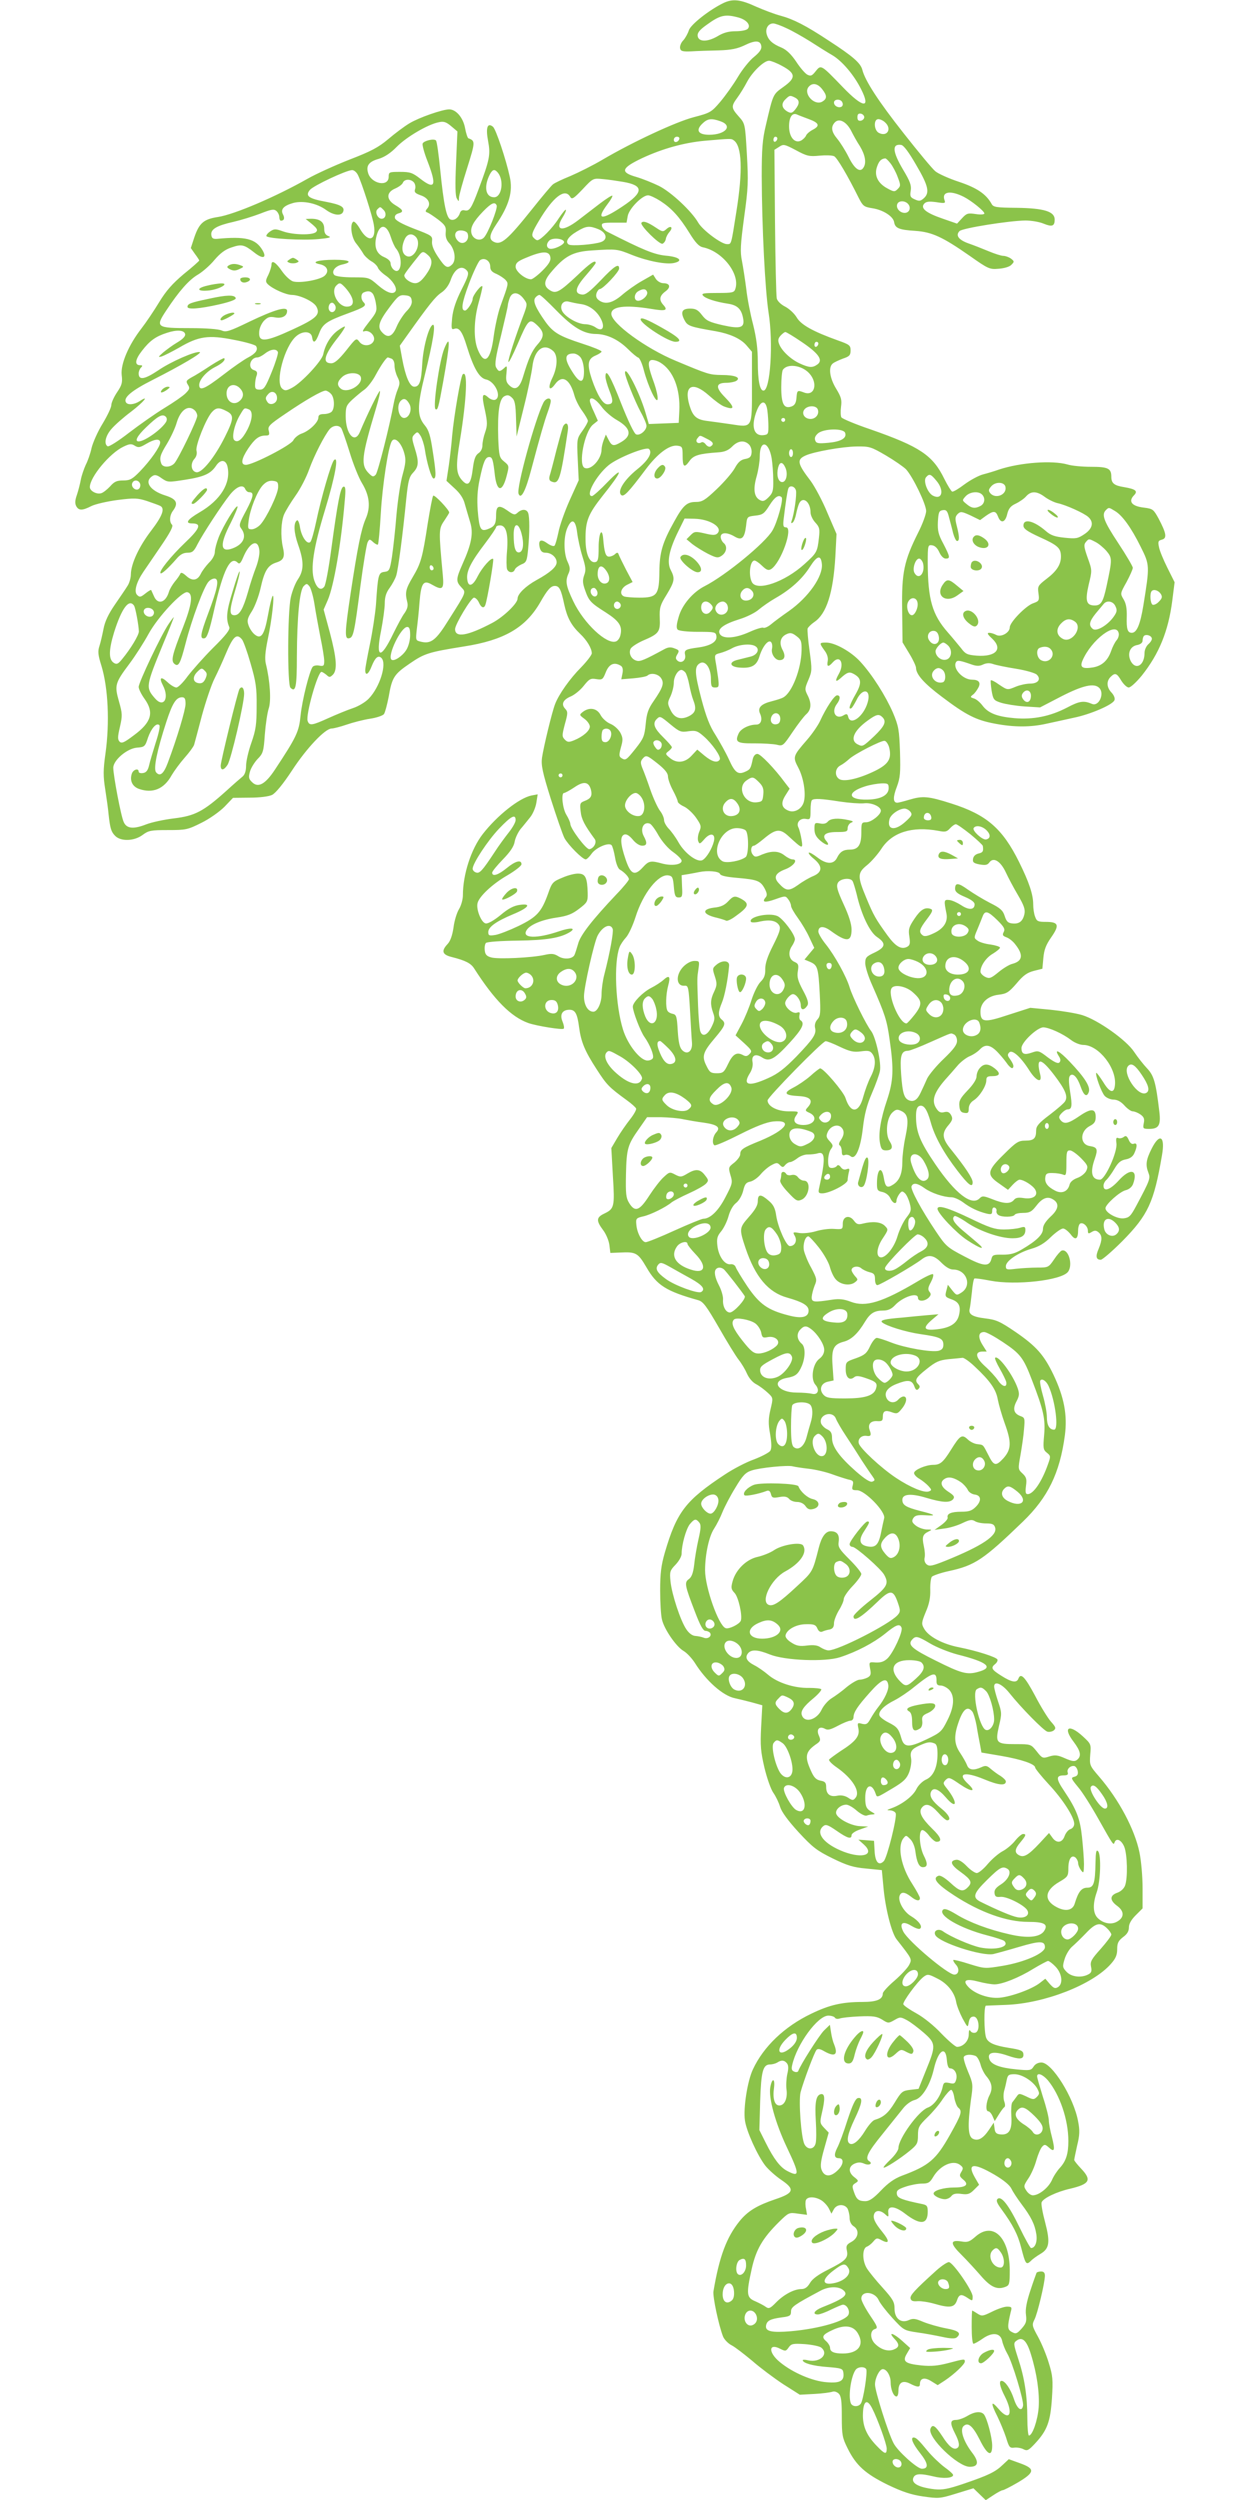 <?xml version="1.0" standalone="no"?>
<!DOCTYPE svg PUBLIC "-//W3C//DTD SVG 20010904//EN"
 "http://www.w3.org/TR/2001/REC-SVG-20010904/DTD/svg10.dtd">
<svg version="1.0" xmlns="http://www.w3.org/2000/svg"
 width="640pt" height="1280pt" viewBox="0 0 640 1280"
 preserveAspectRatio="xMidYMid meet">
<g transform="translate(0,1280) scale(0.1,-0.1)"
fill="#8bc34a" stroke="none">
<path d="M3705 12785 c-73 -35 -169 -111 -178 -140 -5 -16 -18 -40 -29 -52
-11 -11 -18 -29 -16 -40 3 -15 12 -18 58 -16 30 2 93 4 140 5 65 2 96 9 132
26 55 27 82 26 86 -5 2 -15 -9 -31 -37 -54 -22 -17 -60 -64 -83 -103 -23 -39
-64 -96 -90 -127 -46 -54 -52 -57 -136 -79 -92 -24 -313 -127 -466 -217 -49
-29 -123 -66 -165 -84 -42 -17 -82 -36 -90 -43 -8 -6 -56 -63 -106 -126 -128
-160 -160 -187 -197 -168 -26 13 -22 37 12 88 67 99 87 169 70 245 -19 88 -71
244 -86 256 -28 23 -38 -4 -25 -73 13 -70 9 -93 -49 -248 -36 -97 -47 -113
-71 -107 -12 3 -20 -2 -24 -13 -8 -26 -30 -41 -48 -34 -21 8 -35 75 -53 254
-8 79 -17 147 -22 151 -11 11 -63 -2 -68 -16 -3 -7 8 -48 25 -91 48 -124 39
-148 -36 -90 -41 32 -53 36 -105 36 -55 0 -58 -1 -58 -25 0 -55 -92 -36 -106
22 -10 36 6 56 56 70 29 9 60 29 91 61 49 50 159 115 215 126 25 6 38 2 64
-20 l32 -27 -7 -163 c-5 -110 -4 -168 4 -180 10 -18 10 -18 11 3 0 12 19 81
42 153 42 134 42 139 6 152 -4 2 -12 25 -17 53 -10 53 -46 95 -81 95 -35 0
-155 -42 -203 -71 -27 -16 -76 -53 -110 -82 -50 -42 -88 -62 -197 -104 -74
-29 -171 -73 -215 -98 -164 -93 -375 -183 -459 -196 -73 -11 -96 -31 -121
-104 l-18 -55 21 -30 c12 -16 22 -31 22 -34 0 -2 -35 -34 -79 -69 -59 -50 -90
-85 -126 -144 -26 -43 -67 -104 -91 -135 -66 -85 -107 -182 -101 -238 5 -39 1
-52 -24 -89 -16 -24 -29 -53 -29 -65 0 -12 -20 -54 -44 -94 -25 -40 -50 -97
-57 -125 -6 -29 -20 -68 -30 -87 -9 -20 -21 -54 -25 -75 -4 -22 -13 -57 -20
-78 -10 -28 -11 -44 -4 -58 13 -24 31 -24 78 0 20 10 81 24 134 31 86 11 103
10 150 -5 29 -10 60 -21 68 -25 26 -13 12 -51 -46 -127 -62 -81 -103 -169
-104 -223 0 -19 -8 -47 -18 -61 -9 -15 -38 -57 -64 -95 -33 -48 -51 -86 -58
-124 -6 -30 -15 -70 -21 -88 -9 -27 -7 -46 10 -100 35 -114 43 -292 21 -450
-12 -85 -12 -116 -1 -185 7 -45 15 -102 17 -127 8 -72 13 -89 34 -110 29 -29
97 -27 140 5 31 23 43 25 131 25 91 0 100 2 170 37 41 20 93 57 118 82 l44 46
86 1 c52 0 97 6 114 14 18 9 56 55 102 125 75 115 170 215 203 215 10 0 45 9
77 20 32 11 86 25 119 30 34 5 66 16 72 24 6 9 16 48 24 88 17 100 28 116 107
170 77 53 98 59 278 88 206 32 316 96 391 226 37 65 54 84 75 84 23 0 32 -19
48 -95 15 -68 36 -107 81 -150 35 -33 60 -75 60 -100 0 -8 -24 -40 -54 -71
-58 -58 -115 -139 -134 -189 -16 -41 -59 -220 -67 -275 -5 -37 2 -73 45 -210
29 -91 60 -181 70 -201 19 -35 92 -109 109 -109 5 0 19 13 30 29 23 32 87 59
102 44 5 -5 13 -34 18 -63 5 -31 15 -56 24 -62 23 -13 47 -38 47 -50 0 -5 -28
-40 -63 -76 -123 -130 -186 -210 -197 -254 -7 -24 -15 -50 -19 -58 -11 -21
-56 -24 -84 -5 -20 12 -33 14 -68 6 -67 -15 -240 -23 -274 -13 -23 6 -31 15
-33 36 -2 16 1 33 6 38 6 6 78 11 164 12 148 2 219 14 268 45 31 21 -1 22 -57
3 -114 -39 -193 -37 -167 5 16 28 78 54 154 65 55 8 80 18 115 45 42 32 45 37
44 81 -2 76 -11 97 -44 99 -17 2 -54 -7 -84 -20 -51 -21 -55 -25 -75 -83 -34
-94 -57 -119 -151 -165 -46 -22 -100 -43 -119 -46 -32 -5 -36 -3 -36 15 0 26
41 55 127 91 80 33 97 57 34 48 -30 -4 -58 -18 -98 -52 -33 -27 -64 -45 -76
-43 -22 3 -50 71 -42 104 8 34 77 99 154 143 39 23 71 48 71 56 0 25 -31 17
-76 -20 -43 -35 -74 -45 -74 -23 0 7 25 37 55 68 37 38 56 66 60 90 3 19 17
48 30 65 14 16 36 44 49 60 14 17 28 50 32 74 l7 44 -32 -6 c-63 -13 -175
-102 -249 -197 -60 -77 -102 -207 -102 -314 0 -21 -9 -53 -20 -71 -11 -18 -24
-60 -28 -94 -6 -40 -16 -69 -30 -84 -34 -36 -28 -55 21 -67 71 -18 98 -32 115
-59 103 -161 188 -247 277 -279 43 -15 174 -36 181 -29 4 4 1 20 -6 37 -15 36
-1 60 36 60 29 0 40 -20 49 -90 10 -75 29 -121 90 -215 51 -79 62 -91 154
-158 25 -18 46 -37 48 -43 2 -6 -12 -31 -31 -55 -19 -24 -49 -67 -66 -96 l-30
-51 8 -144 c10 -158 7 -167 -45 -192 -40 -19 -41 -36 -6 -83 15 -19 30 -54 33
-77 l5 -41 50 2 c81 4 91 -1 135 -76 53 -92 101 -122 265 -168 25 -7 42 -30
105 -139 41 -72 87 -147 102 -166 15 -19 34 -51 43 -72 10 -22 28 -44 48 -54
17 -9 43 -29 58 -43 28 -26 28 -26 14 -85 -11 -47 -12 -73 -2 -127 8 -49 8
-73 1 -85 -6 -9 -44 -29 -83 -44 -40 -14 -107 -49 -149 -77 -202 -133 -247
-192 -308 -400 -19 -66 -24 -106 -24 -195 0 -61 4 -127 9 -147 11 -50 73 -140
111 -162 17 -10 42 -37 57 -60 58 -93 145 -170 206 -182 18 -4 56 -13 86 -21
l54 -15 -6 -112 c-5 -96 -2 -126 17 -208 13 -54 33 -111 46 -129 12 -17 28
-50 34 -71 8 -26 40 -70 94 -129 73 -79 94 -95 175 -135 76 -37 106 -46 172
-52 l80 -8 8 -85 c9 -108 42 -238 68 -270 80 -102 79 -100 64 -130 -8 -16 -42
-52 -75 -81 -33 -28 -60 -58 -60 -65 0 -31 -31 -44 -104 -44 -104 0 -169 -15
-262 -60 -138 -66 -245 -169 -299 -285 -28 -59 -50 -199 -41 -261 7 -55 65
-182 105 -233 17 -21 53 -53 81 -72 71 -48 66 -67 -30 -99 -94 -32 -141 -60
-184 -113 -66 -82 -103 -180 -133 -358 -5 -26 27 -176 49 -232 6 -15 26 -36
44 -45 18 -9 65 -46 106 -80 40 -35 111 -88 158 -119 l85 -54 75 4 c41 2 82 8
91 11 10 4 23 0 33 -9 13 -13 16 -38 16 -119 0 -94 3 -108 30 -162 43 -87 91
-130 205 -186 75 -36 120 -51 182 -60 78 -11 85 -11 169 15 l88 27 31 -30 32
-31 38 25 c21 14 43 26 48 26 6 0 41 18 79 40 87 52 89 70 11 98 l-58 21 -30
-28 c-39 -38 -76 -55 -199 -97 -82 -28 -110 -33 -151 -29 -86 10 -125 33 -106
64 11 16 36 17 99 2 51 -13 102 -9 102 7 0 5 -20 23 -44 40 -24 18 -63 55 -87
84 -45 55 -59 68 -71 68 -18 0 -5 -32 33 -80 42 -53 45 -80 9 -80 -24 0 -125
91 -145 131 -27 51 -95 267 -95 300 0 34 23 79 40 79 20 0 40 -34 40 -66 0
-38 15 -74 30 -74 6 0 10 13 10 29 0 42 21 56 59 37 37 -19 51 -20 51 -3 0 31
23 37 57 16 l34 -21 37 24 c49 33 102 83 102 97 0 14 -2 14 -85 -8 -54 -14
-86 -17 -138 -12 -83 9 -98 20 -74 60 l17 29 -40 36 c-44 40 -76 50 -42 13 29
-30 28 -45 -3 -57 -29 -11 -65 0 -95 30 -26 26 -26 67 -1 75 17 5 15 12 -25
71 -24 36 -44 74 -44 85 0 43 70 36 89 -8 7 -16 38 -56 70 -91 57 -62 59 -64
127 -74 38 -5 96 -16 129 -23 41 -9 64 -10 73 -3 26 22 11 35 -55 47 -37 7
-89 22 -116 33 -40 17 -52 19 -74 9 -40 -18 -73 8 -73 59 0 34 -8 48 -61 107
-34 37 -70 82 -80 98 -25 39 -25 103 -1 112 9 3 24 15 34 27 15 18 19 19 42 6
40 -21 42 -5 4 42 -40 49 -50 72 -42 93 8 20 33 19 56 -2 17 -16 18 -15 16 8
-5 38 33 36 86 -5 78 -60 116 -56 116 10 0 29 -4 34 -27 39 -107 22 -128 31
-131 51 -3 18 5 25 44 38 26 9 64 16 85 16 32 0 40 5 57 34 35 59 101 89 137
62 17 -13 18 -18 7 -36 -11 -18 -10 -23 9 -39 32 -26 16 -41 -46 -41 -53 0
-105 -15 -105 -31 0 -12 35 -29 58 -29 11 0 26 7 33 16 9 12 24 15 52 11 31
-4 42 -1 64 21 l26 26 -22 38 c-41 72 -7 76 100 14 49 -29 79 -54 88 -73 7
-15 30 -50 51 -78 49 -65 68 -103 76 -154 6 -39 -6 -71 -27 -71 -4 0 -31 48
-59 106 -55 114 -94 164 -113 145 -8 -8 -2 -22 21 -53 57 -78 83 -127 101
-198 21 -82 25 -89 49 -66 9 10 32 26 49 36 46 27 51 59 24 162 -13 48 -21 94
-18 102 8 21 76 54 147 70 100 24 111 44 55 103 -19 20 -35 40 -35 44 0 4 7
38 15 74 13 52 14 78 5 123 -22 123 -134 302 -188 302 -17 0 -32 -8 -40 -21
-13 -20 -19 -21 -90 -14 -82 8 -126 24 -136 51 -14 37 22 44 94 19 58 -20 80
-19 80 4 0 21 -11 26 -75 36 -75 12 -106 26 -116 52 -11 29 -12 163 -1 164 4
0 50 2 102 4 198 7 445 104 538 210 24 27 32 45 32 75 0 32 6 43 30 62 21 15
30 30 30 50 0 18 12 39 35 62 l35 35 0 105 c0 57 -7 139 -16 182 -24 117 -105
270 -206 387 -49 57 -50 59 -46 113 5 54 4 55 -38 94 -72 66 -104 46 -47 -28
36 -48 41 -73 18 -92 -12 -10 -24 -9 -61 7 -38 17 -52 19 -81 10 -34 -11 -37
-10 -65 26 -30 37 -30 37 -108 37 -100 0 -105 6 -85 94 15 62 14 69 -5 125
-11 33 -20 67 -20 76 0 31 40 14 77 -32 63 -79 175 -192 195 -199 10 -3 25 0
33 6 13 11 11 17 -14 45 -16 18 -53 78 -82 134 -52 97 -73 118 -85 86 -9 -23
-35 -18 -87 15 -51 32 -55 41 -32 60 9 7 14 17 12 23 -4 12 -102 44 -197 63
-83 16 -157 55 -179 96 -14 24 -13 31 9 85 18 41 24 74 23 113 -1 30 3 60 8
67 6 6 45 20 87 29 134 29 178 59 380 254 127 123 188 247 214 440 14 105 -4
197 -58 311 -49 102 -88 146 -194 219 -81 55 -99 63 -157 70 -66 8 -86 22 -78
50 2 8 7 45 11 83 3 37 9 69 13 71 3 2 40 -3 81 -11 129 -25 364 1 398 45 27
35 3 120 -32 109 -6 -2 -24 -22 -39 -45 -28 -41 -30 -42 -85 -42 -31 0 -81 -3
-109 -6 -48 -6 -53 -5 -53 13 0 27 62 69 130 89 39 11 69 29 100 60 25 24 53
44 63 44 9 0 26 -14 39 -30 24 -33 38 -25 38 22 0 15 5 30 10 33 15 9 40 -14
40 -36 0 -16 3 -17 19 -7 15 9 23 9 35 -1 20 -17 20 -39 1 -85 -17 -39 -13
-56 11 -56 8 0 58 43 110 95 132 134 162 198 203 438 18 100 -11 119 -53 35
-28 -56 -32 -82 -16 -123 11 -28 8 -37 -63 -170 -28 -52 -36 -60 -65 -63 -34
-3 -92 29 -92 52 0 19 72 84 103 92 17 4 32 16 38 31 28 75 -13 86 -74 18 -43
-47 -77 -59 -77 -26 0 10 7 24 16 31 8 8 26 32 40 56 19 32 32 43 58 48 22 4
37 15 44 32 16 35 15 55 -3 48 -9 -4 -19 3 -26 20 -9 20 -15 23 -25 15 -8 -6
-20 -9 -28 -6 -11 5 -13 -1 -10 -26 7 -43 -58 -187 -84 -187 -43 0 -52 37 -26
109 16 47 12 57 -25 63 -53 7 -53 76 -1 103 23 12 30 22 30 46 0 44 -23 46
-83 5 -57 -39 -78 -44 -97 -21 -10 13 -10 19 5 35 10 11 24 20 31 20 22 0 25
17 13 90 -8 53 -8 75 0 83 15 15 37 -8 54 -57 16 -46 32 -56 42 -26 8 27 -21
73 -98 154 -54 57 -83 71 -55 27 9 -14 9 -24 2 -31 -7 -7 -25 1 -59 26 -45 35
-50 36 -81 25 -40 -14 -54 -8 -54 23 0 30 81 106 112 106 30 -1 99 -32 142
-65 18 -14 46 -25 62 -25 80 0 175 -123 162 -210 -5 -40 -27 -34 -59 19 -18
28 -34 50 -36 48 -7 -8 26 -100 43 -118 9 -10 30 -19 45 -19 19 0 38 -10 56
-30 14 -16 34 -30 42 -30 9 0 27 -7 40 -16 18 -13 22 -23 17 -45 -5 -27 -4
-29 28 -29 49 0 60 19 52 87 -18 152 -28 186 -63 223 -18 19 -48 57 -66 84
-39 60 -185 164 -267 189 -30 9 -102 21 -160 27 l-105 10 -112 -36 c-123 -41
-143 -39 -143 17 0 45 38 80 93 86 41 5 52 12 92 58 34 41 54 55 88 64 l44 11
5 55 c4 43 13 67 41 107 43 62 37 78 -29 78 -39 0 -46 3 -54 26 -6 14 -10 43
-10 64 0 50 -21 113 -72 216 -85 172 -167 243 -347 300 -119 38 -147 40 -217
19 -27 -8 -54 -15 -60 -15 -22 0 -23 28 -2 82 17 46 19 70 16 178 -4 113 -7
132 -36 201 -37 85 -106 195 -168 262 -47 51 -129 97 -174 97 -36 0 -36 -2 -9
-40 14 -18 20 -38 17 -54 -6 -31 3 -33 26 -7 37 41 61 -6 31 -59 -21 -37 -18
-46 8 -23 34 31 45 35 67 23 41 -22 44 -46 11 -104 -30 -52 -40 -82 -22 -72 5
3 16 22 26 41 31 67 78 56 57 -13 -21 -71 -87 -119 -99 -73 -4 16 -8 18 -23 9
-40 -25 -66 17 -35 58 18 24 19 44 1 44 -14 0 -56 -63 -88 -133 -10 -21 -39
-64 -66 -95 -73 -84 -74 -87 -44 -144 26 -50 39 -129 28 -172 -9 -37 -47 -59
-78 -47 -36 14 -42 38 -17 78 l22 35 -24 31 c-52 71 -125 147 -141 147 -11 0
-20 -10 -24 -27 -10 -48 -13 -53 -38 -64 -37 -17 -53 -6 -84 63 -16 35 -47 90
-68 124 -30 46 -48 92 -73 186 -35 134 -36 165 -8 182 28 17 57 -24 57 -80 0
-38 3 -44 21 -44 20 0 21 4 16 48 -4 26 -9 64 -13 84 -6 35 -5 37 22 44 16 4
45 15 64 26 36 19 96 24 118 9 24 -15 9 -45 -26 -53 -17 -4 -47 -12 -64 -16
-48 -11 -43 -36 8 -40 62 -5 88 10 102 56 16 53 48 92 61 73 5 -7 6 -21 4 -31
-7 -26 15 -60 38 -60 27 0 33 21 15 54 -18 35 -10 65 21 79 19 9 29 7 51 -10
24 -18 27 -27 26 -74 -2 -95 -49 -216 -94 -240 -8 -5 -34 -13 -57 -19 -57 -14
-76 -34 -61 -65 13 -30 4 -55 -20 -55 -37 0 -79 -21 -90 -45 -21 -45 -8 -52
81 -51 45 0 96 -3 114 -7 31 -8 33 -6 81 65 27 40 59 82 71 92 25 23 27 56 5
98 -14 28 -14 33 5 77 19 45 19 52 6 149 -8 56 -12 107 -10 114 3 7 18 22 34
33 63 42 97 149 108 335 l6 116 -47 109 c-25 61 -64 133 -85 162 -69 90 -73
110 -26 131 42 19 186 45 260 46 66 1 74 -1 151 -46 44 -26 90 -58 103 -71 36
-40 103 -179 103 -214 -1 -18 -19 -67 -41 -110 -72 -144 -85 -204 -82 -395 l2
-167 35 -58 c19 -31 34 -64 34 -72 0 -34 42 -81 133 -149 123 -93 174 -119
270 -137 99 -19 184 -19 267 0 36 8 98 21 137 30 85 17 201 67 209 90 4 9 -2
25 -15 39 -25 26 -27 58 -5 80 23 23 32 20 55 -19 12 -19 29 -35 38 -35 10 0
40 28 67 61 89 112 136 228 156 383 l12 95 -37 74 c-20 40 -40 88 -43 106 -6
28 -4 33 15 38 27 7 23 32 -17 108 -26 47 -29 50 -75 56 -63 7 -82 32 -50 64
20 21 7 31 -52 41 -51 8 -65 20 -65 53 0 43 -17 51 -104 51 -45 0 -99 5 -121
12 -78 22 -241 10 -350 -26 -22 -8 -59 -19 -82 -25 -23 -6 -65 -29 -95 -51
-29 -22 -57 -39 -63 -37 -5 2 -23 31 -40 65 -59 121 -124 165 -379 254 -77 26
-143 54 -148 61 -4 6 -5 31 -2 54 5 36 1 50 -25 93 -33 54 -41 110 -17 129 7
6 31 17 52 25 33 11 39 17 39 42 0 26 -6 30 -65 51 -128 46 -189 80 -211 118
-12 20 -38 44 -59 55 -22 11 -40 29 -43 42 -3 13 -7 189 -9 392 l-3 369 24 15
c22 15 27 14 86 -17 57 -31 69 -33 121 -28 31 3 65 2 75 -3 16 -9 70 -101 125
-212 22 -43 27 -47 69 -54 56 -8 109 -42 113 -72 5 -30 25 -39 108 -44 86 -6
140 -31 279 -128 95 -67 102 -70 148 -66 28 2 56 10 65 20 16 16 16 18 -2 32
-11 8 -29 14 -39 14 -11 0 -45 11 -76 24 -31 13 -77 31 -103 40 -50 18 -67 41
-45 63 15 15 253 53 337 54 30 0 72 -7 93 -16 44 -18 57 -13 57 21 0 41 -54
58 -194 60 -105 1 -120 3 -129 20 -28 50 -74 82 -167 113 -52 17 -107 42 -121
54 -15 12 -87 99 -161 193 -131 166 -199 271 -213 327 -9 34 -47 68 -172 149
-118 78 -181 110 -248 128 -27 7 -83 28 -124 46 -80 37 -119 41 -166 19z m77
-75 c42 -12 64 -40 46 -58 -7 -7 -34 -12 -62 -12 -35 0 -62 -7 -93 -26 -52
-30 -97 -29 -101 2 -2 16 10 31 45 56 70 51 95 57 165 38z m246 -55 c29 -13
83 -44 120 -67 37 -24 88 -56 114 -71 49 -29 110 -100 147 -174 51 -101 10
-97 -93 10 -113 117 -112 117 -140 82 -19 -24 -25 -26 -43 -17 -11 6 -37 36
-57 67 -25 37 -49 60 -74 71 -47 19 -69 39 -77 71 -7 28 9 53 34 53 9 0 40
-11 69 -25z m-23 -193 c70 -38 71 -61 6 -107 -54 -39 -52 -34 -90 -197 -17
-71 -21 -120 -21 -260 1 -261 17 -580 35 -698 25 -157 9 -400 -26 -400 -19 0
-29 53 -29 146 0 68 -7 123 -24 192 -14 53 -30 135 -35 182 -6 47 -16 111 -22
143 -10 48 -8 83 11 225 21 151 22 183 14 323 -9 156 -9 156 -42 193 -39 44
-39 52 -6 97 14 19 36 55 49 80 27 51 87 109 113 108 9 0 40 -12 67 -27z m204
-118 c27 -34 26 -50 0 -65 -41 -21 -97 42 -69 76 19 23 46 18 69 -11z m-138
-44 c24 -13 24 -31 1 -60 -15 -19 -22 -21 -39 -12 -30 17 -35 40 -13 62 23 23
25 23 51 10z m242 -25 c4 -8 2 -17 -4 -21 -15 -9 -39 3 -39 21 0 19 36 20 43
0z m-174 -84 c55 -20 61 -35 23 -55 -16 -8 -32 -22 -35 -30 -3 -8 -15 -20 -26
-26 -32 -16 -61 18 -61 73 0 47 16 71 40 61 8 -4 35 -14 59 -23z m286 9 c0 -8
-8 -16 -17 -18 -13 -2 -18 3 -18 18 0 15 5 20 18 18 9 -2 17 -10 17 -18z
m-736 -21 c65 -23 26 -69 -58 -69 -55 0 -70 22 -37 55 28 28 47 31 95 14z
m668 -47 c10 -20 30 -57 46 -81 27 -45 34 -85 18 -109 -17 -28 -46 -7 -76 54
-17 34 -43 75 -58 93 -31 37 -34 62 -12 85 22 22 58 3 82 -42z m175 41 c36
-33 10 -76 -33 -53 -25 14 -27 70 -2 70 9 0 25 -7 35 -17z m-1054 -85 c-6 -18
-28 -21 -28 -4 0 9 7 16 16 16 9 0 14 -5 12 -12z m502 3 c0 -6 -4 -13 -10 -16
-5 -3 -10 1 -10 9 0 9 5 16 10 16 6 0 10 -4 10 -9z m-224 -9 c43 -28 48 -156
14 -367 -27 -172 -25 -165 -48 -165 -29 0 -125 72 -147 110 -34 59 -139 157
-201 188 -33 16 -85 37 -116 46 -84 24 -78 45 29 96 105 49 214 79 318 89 138
12 139 12 151 3z m935 -127 c63 -107 70 -142 39 -170 -17 -15 -24 -16 -46 -6
-23 10 -26 16 -21 45 4 27 -3 47 -39 107 -55 93 -58 134 -10 127 13 -2 39 -37
77 -103z m-132 9 c11 -14 28 -45 37 -70 16 -42 16 -46 0 -62 -15 -15 -19 -15
-52 3 -49 26 -69 66 -54 110 10 30 21 42 42 44 4 1 16 -11 27 -25z m-2726 -61
c19 -38 74 -209 81 -254 14 -80 -27 -94 -69 -24 -14 25 -30 43 -36 40 -19 -12
-10 -83 15 -112 12 -15 28 -38 35 -50 6 -12 25 -30 41 -40 17 -9 32 -25 35
-34 3 -9 21 -27 40 -40 35 -24 60 -64 50 -80 -12 -19 -45 -8 -90 31 -46 40
-47 40 -129 40 -48 0 -87 5 -94 12 -17 17 3 45 38 53 59 13 41 25 -37 25 -85
0 -126 -13 -75 -23 37 -8 49 -35 25 -58 -21 -21 -124 -40 -162 -30 -14 4 -39
27 -56 51 -33 48 -55 61 -55 35 0 -9 -7 -33 -16 -52 -15 -29 -15 -36 -3 -48
26 -25 94 -55 124 -55 42 -1 111 -34 125 -60 22 -41 0 -61 -124 -118 -137 -63
-172 -66 -169 -14 0 20 11 44 24 59 20 20 30 23 57 18 36 -7 62 7 62 33 0 25
-61 8 -191 -54 -105 -51 -122 -56 -144 -46 -16 7 -79 12 -159 12 -176 0 -182
4 -125 90 66 100 117 158 164 185 23 14 61 47 83 74 29 34 55 54 87 64 52 18
65 15 117 -26 44 -35 66 -29 42 12 -35 59 -87 72 -234 58 -19 -1 -26 3 -28 20
-4 29 27 48 113 67 39 9 100 28 137 42 56 22 70 25 83 14 8 -7 15 -21 15 -31
0 -11 4 -19 8 -19 17 0 21 13 11 32 -14 26 3 45 53 59 51 13 122 -2 169 -37
38 -27 77 -31 86 -8 9 24 -11 36 -89 51 -88 16 -107 30 -81 61 19 22 185 100
215 101 10 1 24 -11 31 -26z m716 13 c33 -40 20 -126 -19 -126 -45 0 -54 56
-21 119 14 25 24 26 40 7z m640 -47 c108 -18 108 -53 -2 -126 -109 -73 -137
-69 -77 11 17 22 28 42 25 44 -2 3 -30 -15 -62 -39 -31 -24 -82 -63 -112 -86
-81 -62 -123 -55 -81 13 12 19 20 37 17 40 -2 3 -19 -18 -37 -45 -31 -49 -92
-111 -109 -111 -5 0 -14 7 -21 15 -10 12 -5 27 29 84 73 123 133 169 160 124
9 -16 17 -11 64 38 53 57 54 57 103 52 27 -2 73 -9 103 -14z m-1069 -4 c6 -8
9 -23 5 -34 -5 -15 1 -21 29 -31 39 -13 54 -43 34 -67 -11 -13 -11 -17 0 -21
7 -2 32 -19 55 -36 36 -28 42 -37 39 -66 -2 -23 4 -40 18 -55 29 -31 37 -87
15 -109 -24 -23 -35 -17 -73 40 -22 33 -32 59 -30 78 3 28 0 30 -92 65 -64 25
-96 43 -98 55 -2 11 4 19 17 23 30 8 26 18 -14 42 -48 28 -49 66 -1 86 18 8
36 21 39 30 8 19 41 20 57 0z m2815 -73 c39 -20 105 -73 105 -85 0 -5 -18 -7
-44 -3 -40 6 -47 4 -70 -21 l-26 -28 -72 25 c-85 29 -116 53 -97 76 10 12 24
14 62 9 45 -7 49 -6 43 10 -16 44 30 52 99 17z m-1554 -21 c57 -37 97 -80 149
-164 30 -49 49 -69 68 -73 101 -20 192 -137 167 -213 -6 -19 -14 -21 -92 -21
-70 0 -83 -2 -74 -13 12 -15 63 -32 128 -42 47 -7 68 -26 77 -71 11 -52 -10
-60 -104 -39 -69 16 -84 23 -106 52 -20 26 -32 33 -60 33 -42 0 -51 -17 -30
-58 16 -31 27 -35 161 -58 72 -13 125 -37 155 -70 l30 -35 0 -178 c0 -216 4
-210 -108 -193 -42 6 -98 14 -123 17 -54 7 -72 24 -89 80 -30 102 16 125 100
50 29 -26 63 -51 77 -56 56 -21 57 -6 3 49 -48 49 -45 72 9 72 20 0 43 5 51
10 25 17 -7 30 -75 30 -63 1 -69 3 -236 73 -152 63 -329 192 -329 240 0 38 69
47 201 26 76 -13 91 -9 66 19 -24 26 -21 47 10 70 29 21 24 42 -11 42 -13 0
-30 10 -38 22 l-14 22 -58 -33 c-32 -18 -78 -51 -102 -72 -48 -41 -86 -50
-118 -26 -13 10 -16 20 -12 35 4 12 12 22 17 22 16 0 99 88 99 105 0 29 -24
14 -95 -61 -57 -59 -78 -75 -96 -72 -40 5 -34 35 20 97 28 32 51 61 51 65 0
18 -29 -1 -93 -63 -94 -88 -111 -97 -143 -76 -31 20 -30 46 4 87 73 88 114
110 217 116 121 8 126 7 200 -23 83 -33 179 -51 218 -41 47 11 25 31 -44 37
-60 6 -114 28 -299 122 -14 7 -26 20 -28 30 -3 15 5 17 61 17 l65 0 6 34 c7
38 74 106 104 106 10 0 38 -13 63 -29z m1269 -16 c16 -19 6 -45 -18 -45 -25 0
-46 25 -38 45 7 19 40 19 56 0z m-2107 -7 c6 -16 -45 -145 -66 -165 -20 -20
-55 -8 -63 22 -7 29 8 59 60 113 42 43 60 51 69 30z m-579 -23 c17 -17 11 -45
-10 -45 -20 0 -36 34 -22 48 15 15 14 15 32 -3z m36 -136 c8 -26 21 -54 28
-62 38 -45 27 -140 -12 -108 -9 7 -16 22 -16 32 0 12 -13 24 -34 33 -37 16
-51 49 -40 100 15 71 52 73 74 5z m1065 37 c41 -18 48 -52 13 -65 -36 -13
-152 -22 -166 -13 -20 13 -4 40 42 67 48 29 64 30 111 11z m-671 -21 c13 -36
-23 -65 -49 -39 -16 16 -19 36 -8 47 12 13 51 7 57 -8z m-266 -17 c34 -34 -8
-120 -48 -98 -23 12 -26 46 -8 85 12 27 36 33 56 13z m760 -26 c4 -14 -55 -42
-75 -35 -16 6 -17 25 -1 41 16 16 70 12 76 -6z m-696 -69 c26 -23 22 -54 -12
-101 -21 -29 -37 -42 -54 -42 -24 0 -56 23 -56 40 0 7 26 41 80 108 14 16 20
15 42 -5z m626 -11 c3 -17 -9 -36 -41 -68 -24 -24 -51 -44 -58 -44 -30 0 -79
40 -79 64 0 19 10 28 48 44 89 38 125 39 130 4z m-308 -47 c0 -18 8 -28 33
-38 17 -8 38 -22 46 -31 15 -18 16 -16 -28 -137 -11 -31 -26 -98 -33 -149 -16
-127 -48 -153 -82 -69 -22 54 -20 150 4 237 11 39 20 77 20 84 -1 18 -50 -44
-50 -62 0 -18 -28 -60 -39 -60 -22 0 -17 38 20 137 22 59 48 113 56 120 22 17
53 -1 53 -32z m-119 -21 c11 -13 7 -28 -28 -97 -29 -58 -43 -100 -48 -144 -5
-54 -4 -62 10 -57 25 10 42 -13 65 -89 35 -113 64 -163 99 -170 46 -10 82 -90
46 -104 -9 -3 -25 3 -35 12 -31 28 -35 12 -17 -66 13 -62 13 -77 1 -112 -8
-22 -14 -52 -14 -67 0 -17 -8 -33 -21 -41 -15 -11 -22 -30 -28 -77 -10 -81
-24 -97 -57 -59 -29 34 -31 71 -9 203 35 215 41 364 14 337 -10 -10 -45 -214
-54 -314 -3 -41 -11 -109 -17 -152 l-12 -79 41 -38 c28 -25 46 -52 53 -81 7
-24 19 -66 27 -92 18 -57 7 -113 -39 -215 -34 -77 -34 -89 -6 -119 25 -27 28
-20 -65 -167 -65 -105 -91 -125 -144 -111 -25 6 -25 8 -19 63 4 31 11 94 14
139 8 99 20 115 63 90 56 -32 63 -25 56 51 -21 226 -21 234 7 275 14 21 26 40
26 43 0 13 -75 93 -82 86 -4 -4 -16 -68 -28 -142 -27 -177 -35 -204 -77 -275
-36 -61 -40 -79 -28 -127 5 -19 1 -35 -13 -56 -12 -15 -37 -63 -58 -105 -65
-136 -92 -130 -63 13 10 52 19 116 19 141 0 32 7 55 25 79 13 18 29 47 34 64
10 33 33 207 51 391 10 95 15 114 36 136 28 30 30 54 7 126 -15 49 -15 55 -1
69 15 15 17 14 31 -7 8 -13 18 -44 22 -69 10 -69 34 -150 45 -150 14 0 13 30
-5 144 -11 75 -20 104 -39 127 -41 49 -41 96 -1 259 42 169 57 262 41 257 -20
-7 -49 -113 -54 -197 -5 -94 -14 -120 -41 -120 -23 0 -45 52 -62 144 l-12 66
37 52 c113 159 145 199 176 220 21 14 38 38 47 63 20 60 57 81 84 49z m-624
-86 c49 -55 53 -98 9 -98 -46 0 -85 77 -54 108 17 17 21 15 45 -10z m1546 -22
c7 -17 -23 -46 -46 -46 -23 0 -22 36 1 49 24 14 39 13 45 -3z m-1405 -9 c6 -7
14 -31 17 -53 6 -36 3 -44 -36 -93 -32 -41 -38 -52 -23 -47 26 8 57 -24 48
-48 -11 -28 -54 -32 -73 -7 -17 22 -17 22 -69 -44 -38 -47 -59 -65 -76 -65
-48 0 -36 44 36 134 21 27 36 51 34 54 -3 2 -20 -8 -39 -22 -35 -27 -62 -71
-72 -120 -7 -34 -110 -145 -159 -171 -30 -16 -37 -17 -51 -5 -38 32 11 216 71
268 34 30 78 27 82 -5 5 -35 18 -28 36 20 18 48 37 62 146 102 87 32 99 40 82
57 -16 16 -15 45 1 51 21 9 34 7 45 -6z m774 -28 c18 -24 18 -27 3 -70 -47
-123 -85 -243 -82 -252 2 -6 23 35 47 91 54 127 61 134 100 97 38 -36 38 -59
1 -100 -28 -32 -45 -71 -73 -164 -17 -57 -39 -72 -68 -46 -18 16 -21 28 -17
63 4 40 3 42 -12 27 -23 -20 -28 -19 -41 4 -8 15 -2 54 25 162 19 79 35 149
35 155 0 7 5 25 10 39 13 33 45 31 72 -6z m-574 -8 c3 -15 -6 -34 -27 -55 -16
-17 -39 -52 -50 -78 -22 -53 -46 -62 -76 -28 -24 26 -15 55 41 129 42 56 50
62 78 59 24 -2 32 -8 34 -27z m740 -50 c86 -88 141 -121 204 -121 56 -1 113
-28 163 -77 22 -22 46 -42 53 -44 7 -2 20 -31 28 -63 22 -84 66 -177 71 -150
2 12 -6 48 -17 80 -32 87 -35 113 -17 120 9 3 30 -2 47 -12 67 -40 104 -135
98 -250 l-3 -59 -77 -3 -76 -3 -17 58 c-30 103 -105 249 -105 204 0 -19 50
-144 80 -200 17 -30 30 -62 30 -71 0 -24 -34 -52 -53 -44 -10 3 -41 69 -76
157 -55 142 -81 186 -81 138 0 -11 9 -43 20 -71 22 -55 20 -70 -10 -70 -23 0
-52 47 -80 129 -25 76 -21 104 20 121 16 7 30 16 30 20 0 5 -44 23 -97 40
-120 39 -150 57 -190 112 -51 72 -66 107 -52 124 6 8 16 14 21 14 6 0 44 -36
86 -79z m127 32 c45 -6 87 -40 106 -85 16 -39 0 -57 -32 -34 -13 9 -36 16 -52
16 -38 0 -101 36 -118 66 -16 30 4 59 35 49 12 -3 39 -9 61 -12z m-1258 -9 c8
-21 -13 -42 -28 -27 -13 13 -5 43 11 43 6 0 13 -7 17 -16z m-769 -145 c2 -11
-13 -26 -40 -42 -24 -14 -56 -38 -73 -52 -26 -23 -27 -25 -7 -20 12 4 52 24
89 45 100 59 151 66 281 40 59 -11 110 -26 113 -32 12 -19 -2 -38 -40 -58 -20
-10 -78 -50 -128 -89 -95 -73 -123 -85 -123 -52 0 27 37 69 80 91 38 19 56 37
48 46 -3 2 -34 -15 -70 -38 -36 -24 -79 -51 -97 -60 -28 -16 -30 -20 -19 -38
11 -17 9 -23 -12 -44 -14 -14 -62 -47 -108 -75 -46 -28 -127 -85 -182 -127
-54 -42 -103 -73 -109 -69 -20 12 -11 54 20 89 16 19 61 59 100 88 65 50 97
89 44 54 -28 -18 -61 -21 -70 -6 -15 24 30 61 137 115 146 74 254 138 241 142
-21 7 -149 -49 -214 -94 -69 -46 -99 -51 -99 -15 0 10 5 23 12 30 9 9 8 12 -4
12 -30 0 -27 28 9 74 40 52 71 74 128 92 51 17 89 14 93 -7z m3157 -40 c86
-58 111 -93 80 -115 -25 -18 -42 -17 -90 5 -46 21 -93 65 -106 100 -7 18 -5
28 7 42 10 11 21 19 25 19 5 0 43 -23 84 -51z m85 -8 c0 -6 -4 -13 -10 -16 -5
-3 -10 1 -10 9 0 9 5 16 10 16 6 0 10 -4 10 -9z m-1358 -38 c25 -22 23 -82 -4
-138 -25 -51 -16 -73 14 -32 36 50 76 27 99 -58 6 -22 24 -58 40 -79 16 -22
29 -45 29 -51 0 -7 -13 -30 -28 -51 -28 -39 -29 -41 -24 -146 l5 -107 -47
-104 c-25 -56 -51 -130 -57 -163 -7 -32 -15 -63 -20 -68 -4 -5 -21 1 -38 13
-33 24 -47 15 -37 -25 5 -17 13 -24 30 -24 29 0 56 -24 56 -49 0 -23 -32 -52
-103 -91 -56 -31 -97 -71 -97 -95 0 -24 -71 -93 -129 -124 -127 -67 -191 -78
-191 -32 0 24 82 161 97 161 7 0 19 -11 25 -25 12 -27 26 -32 33 -12 10 26 45
231 40 235 -9 10 -56 -43 -79 -88 -26 -53 -50 -59 -54 -13 -4 39 20 87 92 181
31 41 56 78 56 83 0 5 9 9 20 9 31 0 43 -43 36 -131 -4 -42 -3 -84 0 -93 8
-20 33 -21 40 -2 3 8 18 19 33 26 26 10 29 17 35 78 8 85 8 166 0 186 -8 20
-32 21 -54 1 -14 -13 -20 -12 -52 11 -44 31 -58 25 -58 -24 0 -45 -8 -58 -42
-71 -37 -14 -44 -1 -52 95 -4 58 -2 104 10 160 19 90 29 114 49 114 16 0 20
-15 29 -95 11 -86 39 -86 61 2 12 47 12 49 -14 70 -24 20 -26 27 -30 118 -4
134 5 202 31 216 15 8 24 7 38 -6 16 -14 20 -34 22 -109 l3 -91 37 150 c21 83
40 177 44 209 10 86 58 122 106 79z m-1409 -6 c2 -7 -12 -53 -32 -102 -32 -79
-40 -90 -61 -90 -20 0 -25 5 -24 25 0 14 3 35 8 47 5 16 2 23 -14 28 -34 11
-19 65 18 65 8 0 25 9 39 20 29 23 59 26 66 7z m1551 -29 c9 -13 16 -43 16
-70 0 -63 -21 -64 -60 -1 -42 65 -40 93 6 93 13 0 30 -10 38 -22z m-970 -4
c10 -4 16 -18 16 -36 0 -16 7 -42 15 -58 13 -26 13 -34 2 -62 -8 -18 -17 -51
-21 -73 -21 -116 -81 -352 -92 -365 -12 -13 -17 -12 -35 6 -43 43 -39 83 36
333 14 46 23 86 20 89 -4 4 -67 -124 -103 -211 -26 -61 -72 -9 -72 82 0 48 3
56 34 85 19 17 47 41 63 52 16 12 42 46 57 75 26 48 54 89 62 89 1 0 9 -3 18
-6z m2139 -75 c47 -51 28 -121 -28 -98 -32 12 -34 11 -37 -27 -2 -27 -9 -39
-25 -45 -39 -14 -53 12 -53 99 0 42 4 82 8 88 22 34 96 25 135 -17z m-2295
-22 c8 -40 -71 -83 -103 -57 -21 17 -19 36 7 60 29 27 91 25 96 -3z m-626 -49
c26 -22 29 -47 8 -68 -30 -30 -70 -9 -70 36 0 38 32 55 62 32z m196 -62 c-4
-24 -37 -34 -49 -14 -12 18 -11 24 7 43 20 20 46 2 42 -29z m276 28 c19 -18
21 -75 4 -92 -7 -7 -25 -12 -40 -12 -20 0 -28 -5 -28 -18 0 -24 -47 -69 -86
-82 -17 -6 -36 -22 -42 -34 -11 -25 -207 -126 -243 -126 -28 0 -24 30 12 84
34 50 55 66 89 66 19 0 21 4 16 25 -6 22 3 31 86 87 101 69 186 118 205 118 6
0 19 -7 27 -16z m403 -54 c14 -28 -2 -70 -28 -70 -28 0 -41 64 -17 88 16 16
30 10 45 -18z m982 -11 c16 -23 53 -55 80 -70 71 -41 78 -79 22 -112 -39 -23
-48 -22 -65 11 l-14 27 -11 -28 c-6 -16 -11 -37 -11 -48 0 -49 -53 -108 -86
-95 -35 13 -2 185 42 222 l25 20 -20 45 c-12 24 -21 50 -21 57 0 25 29 11 59
-29z m847 -5 c4 -15 7 -52 8 -83 1 -53 0 -56 -25 -59 -51 -6 -65 47 -34 126
19 48 41 55 51 16z m261 -10 c9 -24 -10 -49 -37 -49 -31 0 -48 28 -31 49 17
21 60 21 68 0z m-3189 -6 c7 -7 12 -19 12 -27 0 -21 -97 -221 -117 -243 -20
-22 -59 -23 -67 -2 -11 29 -6 45 29 102 19 32 42 80 50 109 20 66 61 93 93 61z
m162 -3 c39 -20 38 -39 -9 -133 -52 -104 -117 -184 -145 -180 -27 4 -33 43
-11 68 11 12 15 28 11 43 -6 26 49 164 79 197 22 24 37 25 75 5z m114 9 c22
-9 19 -51 -7 -103 -27 -52 -51 -71 -68 -54 -14 14 2 84 32 132 20 34 20 34 43
25z m-423 -63 c-21 -37 -109 -101 -141 -101 -22 0 -8 28 38 72 58 56 82 70 99
56 8 -7 9 -16 4 -27z m3169 9 c0 -5 -4 -10 -10 -10 -5 0 -10 5 -10 10 0 6 5
10 10 10 6 0 10 -4 10 -10z m-2273 -42 c5 -7 24 -62 43 -123 18 -60 47 -132
63 -158 39 -64 46 -123 19 -184 -23 -54 -41 -144 -77 -382 -30 -200 -31 -234
-8 -229 22 4 27 24 58 265 15 114 32 216 37 226 9 18 11 18 29 1 10 -9 22 -15
24 -12 3 3 10 77 15 164 8 138 38 337 56 365 15 25 49 -7 64 -62 9 -32 7 -52
-8 -107 -11 -37 -25 -130 -32 -207 -6 -77 -17 -174 -23 -215 -11 -70 -14 -75
-39 -78 -30 -4 -33 -13 -43 -167 -4 -49 -18 -141 -31 -203 -13 -63 -24 -122
-24 -133 0 -32 17 -22 33 20 18 45 34 58 50 42 29 -29 -8 -149 -65 -208 -17
-18 -54 -40 -82 -49 -27 -9 -83 -32 -123 -50 -86 -39 -99 -41 -108 -15 -10 33
52 251 71 251 4 0 15 -7 25 -15 15 -14 18 -14 33 0 24 24 20 83 -15 216 l-32
118 21 48 c32 74 69 293 87 507 6 63 4 77 -7 74 -15 -5 -29 -77 -62 -321 -13
-97 -29 -184 -36 -191 -17 -22 -37 -9 -51 32 -20 61 -5 164 55 361 52 171 72
281 46 255 -14 -14 -66 -194 -91 -314 -11 -52 -24 -99 -30 -105 -16 -15 -45
26 -53 75 -3 22 -10 39 -15 36 -19 -12 -17 -61 5 -124 31 -87 30 -132 0 -177
-14 -20 -30 -62 -37 -93 -17 -76 -18 -447 -2 -463 27 -27 33 4 33 159 1 205
14 340 35 361 15 15 17 14 30 -2 7 -10 19 -51 25 -90 6 -40 20 -115 30 -167
11 -53 20 -108 20 -124 0 -25 -3 -28 -25 -24 -14 3 -29 0 -34 -6 -16 -20 -54
-170 -62 -249 -8 -83 -20 -109 -131 -277 -50 -76 -87 -96 -118 -64 -17 16 -18
25 -10 54 5 18 23 47 39 64 28 28 31 39 37 126 4 52 13 112 20 133 13 38 7
141 -15 229 -6 26 -3 61 10 125 21 97 36 232 25 222 -4 -4 -15 -48 -24 -99
-19 -104 -36 -127 -71 -96 -11 10 -24 30 -29 46 -8 23 -5 35 18 71 15 24 35
77 44 117 20 90 37 118 81 132 38 12 45 29 33 80 -12 55 -9 128 6 165 8 19 35
63 59 97 25 35 56 95 70 135 26 72 78 173 105 206 18 20 46 22 59 5z m2580
-24 c10 -27 -21 -45 -85 -51 -53 -5 -63 -3 -68 12 -5 12 0 24 15 37 31 24 129
26 138 2z m-709 -30 c34 -16 40 -28 20 -40 -6 -4 -17 1 -24 10 -7 10 -17 15
-23 11 -18 -11 -34 5 -20 21 14 17 10 17 47 -2z m-2798 -20 c0 -21 -49 -91
-104 -148 -39 -40 -51 -46 -86 -46 -32 0 -45 -6 -66 -30 -15 -16 -35 -32 -45
-35 -23 -8 -59 11 -59 31 0 51 102 174 172 207 31 15 41 16 58 5 18 -11 26
-10 58 9 44 26 72 29 72 7z m3015 -10 c9 -9 15 -28 13 -43 -2 -20 -10 -27 -33
-31 -22 -4 -36 -16 -53 -47 -12 -22 -54 -71 -92 -107 -61 -58 -75 -66 -108
-66 -45 0 -65 -18 -110 -100 -60 -107 -75 -158 -76 -256 -1 -120 -12 -134
-102 -134 -34 0 -69 3 -78 6 -26 10 -18 42 13 59 l30 15 -33 62 c-18 35 -35
70 -38 78 -4 12 -8 13 -19 3 -7 -7 -21 -13 -31 -13 -17 0 -24 21 -30 95 -6 59
-23 23 -23 -47 0 -60 -3 -73 -17 -76 -29 -6 -50 41 -50 116 -1 94 13 129 88
224 98 122 111 158 26 71 -38 -40 -75 -73 -81 -73 -36 0 21 105 85 158 46 38
193 97 207 83 19 -19 -4 -59 -62 -105 -65 -53 -101 -110 -81 -130 13 -13 37
12 127 132 60 80 120 125 161 120 25 -3 27 -7 27 -50 0 -59 8 -66 34 -30 21
31 49 39 149 46 31 2 51 10 70 29 30 31 63 35 87 11z m116 -71 c4 -26 8 -76 8
-111 1 -54 -2 -66 -24 -88 -20 -20 -29 -23 -45 -14 -29 16 -35 55 -16 121 9
32 16 78 16 102 0 87 46 79 61 -10z m109 27 c0 -11 -4 -20 -10 -20 -5 0 -10 9
-10 20 0 11 5 20 10 20 6 0 10 -9 10 -20z m-2895 -70 c18 -83 -35 -170 -143
-233 -63 -37 -77 -57 -38 -57 50 0 40 -26 -37 -99 -73 -70 -135 -147 -125
-156 5 -6 39 25 81 73 19 23 36 32 57 32 25 0 33 7 51 43 29 56 124 201 167
255 35 43 68 54 78 27 4 -8 12 -15 19 -15 27 0 24 -20 -14 -93 -36 -67 -39
-76 -26 -93 30 -40 12 -81 -45 -102 -63 -23 -66 20 -9 130 22 44 38 82 35 85
-8 8 -73 -99 -96 -157 -11 -28 -20 -62 -20 -76 0 -15 -12 -38 -30 -55 -16 -17
-35 -42 -42 -57 -17 -35 -44 -39 -75 -10 -18 16 -27 19 -30 10 -3 -7 -15 -25
-28 -40 -12 -15 -26 -38 -30 -52 -17 -57 -58 -68 -77 -22 -7 15 -13 29 -14 31
-2 2 -15 -6 -30 -18 -24 -19 -29 -20 -42 -7 -17 17 -4 65 32 118 12 18 53 77
90 132 48 70 64 102 57 109 -15 15 -13 48 4 71 30 40 19 61 -38 79 -80 25
-111 72 -66 100 12 8 24 5 47 -12 31 -21 33 -21 122 -7 96 15 129 31 156 71
23 35 51 32 59 -5z m2856 -4 c15 -33 4 -78 -19 -74 -19 4 -27 37 -18 74 8 31
23 31 37 0z m773 -67 c42 -49 30 -101 -17 -77 -28 14 -51 76 -36 94 17 20 24
18 53 -17z m-4077 -15 c3 -8 1 -20 -5 -26 -15 -15 -43 8 -35 28 7 19 32 18 40
-2z m707 -20 c-2 -36 -59 -155 -91 -190 -12 -13 -32 -24 -44 -24 -20 0 -21 4
-16 43 7 59 43 150 72 182 18 19 33 25 53 23 23 -3 27 -7 26 -34z m3724 3 c8
-40 -51 -64 -78 -32 -10 13 -9 19 6 36 22 24 67 22 72 -4z m-1073 -17 c6 -18
-9 -123 -22 -157 -4 -11 -2 -14 5 -9 6 4 14 23 18 44 4 20 11 45 16 55 19 38
58 7 58 -47 0 -14 11 -37 24 -51 22 -24 24 -33 19 -78 -8 -73 -11 -78 -74
-135 -101 -92 -243 -141 -269 -93 -19 36 -10 111 13 111 6 0 24 -12 39 -27 23
-22 32 -25 46 -17 51 33 115 214 76 214 -14 0 -16 8 -11 48 9 75 18 136 23
150 6 19 32 14 39 -8z m953 -22 c18 -18 14 -46 -7 -58 -28 -15 -46 -13 -72 9
-23 19 -24 19 -5 40 21 23 65 28 84 9z m321 -12 c19 -14 48 -28 65 -32 43 -9
136 -51 158 -71 30 -27 22 -60 -20 -88 -34 -23 -44 -24 -102 -18 -48 5 -70 12
-94 33 -62 54 -116 67 -116 29 0 -16 18 -29 83 -59 93 -42 108 -56 109 -97 1
-42 -21 -77 -74 -117 -44 -34 -46 -38 -41 -74 5 -37 3 -40 -28 -51 -37 -13
-119 -97 -119 -123 0 -27 -44 -52 -69 -39 -11 6 -27 11 -36 11 -13 0 -9 -8 15
-30 56 -53 19 -94 -79 -87 -48 4 -58 8 -80 38 -15 18 -45 55 -68 81 -80 91
-102 168 -103 356 0 91 1 93 23 90 14 -2 27 -15 36 -35 9 -20 22 -33 33 -33
24 0 23 8 -12 76 -26 48 -30 67 -28 113 3 49 6 56 25 59 18 3 24 -4 32 -37 6
-23 16 -59 21 -81 6 -22 15 -40 20 -40 13 0 13 21 -1 76 -10 39 -9 48 4 62 15
14 20 14 66 -7 l49 -24 30 22 c39 27 50 27 62 -4 14 -37 37 -31 47 13 7 28 17
41 43 53 19 9 44 26 54 38 25 28 55 27 95 -3z m-1347 -2 c10 -10 -22 -128 -47
-170 -37 -64 -241 -231 -347 -285 -61 -31 -116 -96 -133 -157 -12 -41 -13 -58
-5 -66 7 -6 49 -11 103 -11 87 0 92 -1 95 -22 4 -28 -28 -49 -92 -58 -68 -9
-74 -13 -68 -40 5 -28 -22 -45 -41 -26 -9 9 -8 16 1 31 11 18 9 22 -14 30 -19
8 -33 7 -53 -4 -101 -55 -123 -64 -141 -59 -28 7 -43 38 -31 62 6 10 34 28 63
41 82 35 89 44 86 115 -2 54 2 67 35 120 41 68 44 83 21 127 -21 40 -8 103 39
198 l32 65 51 -1 c80 -2 147 -45 117 -75 -10 -10 -24 -10 -65 0 -48 11 -53 10
-72 -9 l-21 -21 30 -25 c17 -13 52 -35 79 -49 44 -22 52 -23 70 -11 26 17 32
49 11 66 -8 7 -15 21 -15 31 0 24 32 25 71 2 37 -22 51 -9 59 55 5 47 5 47 47
52 38 4 46 10 73 53 27 43 47 56 62 41z m1706 -70 c38 -22 84 -86 132 -183 47
-94 47 -96 14 -301 -16 -98 -34 -140 -59 -140 -22 0 -28 19 -26 82 1 41 -3 67
-16 89 -18 30 -18 30 15 89 17 32 32 65 32 73 0 7 -34 65 -75 127 -74 112 -86
145 -63 168 15 15 15 15 46 -4z m-2753 -111 c4 -32 16 -87 27 -122 17 -54 19
-70 9 -96 -9 -26 -8 -41 4 -75 20 -57 28 -66 107 -116 70 -45 86 -71 74 -118
-3 -13 -13 -27 -22 -30 -47 -18 -165 92 -219 206 -37 78 -42 103 -24 142 9 20
8 32 -5 60 -20 42 -21 125 -2 171 23 54 43 45 51 -22z m-285 -4 c14 -52 9 -93
-11 -97 -20 -4 -29 25 -29 91 0 61 24 65 40 6z m2939 -44 c16 -8 41 -29 56
-46 30 -36 30 -42 1 -178 -18 -84 -29 -101 -61 -101 -43 0 -50 23 -31 106 18
74 18 74 -5 138 -19 54 -21 67 -10 80 16 19 15 19 50 1z m-4281 -44 c2 -18 -6
-56 -17 -85 -11 -28 -30 -85 -41 -126 -26 -90 -44 -120 -70 -120 -27 0 -26 27
5 130 14 47 24 88 22 94 -2 5 -18 -41 -36 -102 -32 -103 -35 -141 -17 -183 5
-12 -17 -41 -82 -105 -49 -49 -107 -115 -131 -146 -23 -32 -49 -58 -58 -58 -9
0 -29 12 -45 27 -34 32 -45 25 -24 -16 35 -67 3 -118 -41 -66 -48 55 -46 63
41 275 31 74 56 137 56 140 0 2 -12 -13 -26 -34 -38 -55 -154 -300 -154 -323
0 -11 14 -39 30 -61 50 -70 36 -120 -55 -187 -49 -37 -62 -43 -73 -32 -10 11
-10 24 2 75 13 58 13 68 -5 131 -23 82 -21 93 54 193 30 40 74 109 98 153 48
87 170 218 198 213 31 -6 24 -62 -22 -180 -55 -140 -63 -171 -44 -187 21 -17
30 0 57 104 32 125 95 295 119 318 10 11 26 17 34 14 19 -7 10 -53 -38 -180
-39 -104 -43 -130 -18 -125 13 2 25 36 50 148 47 205 83 276 120 239 9 -9 16
-2 28 27 33 79 77 98 83 35z m2880 -69 c6 -63 -68 -169 -168 -240 -36 -25 -78
-56 -93 -69 -16 -13 -33 -20 -39 -17 -5 3 -36 -6 -69 -21 -73 -33 -136 -38
-153 -12 -16 26 18 51 101 77 36 11 80 33 98 49 18 15 56 42 86 59 77 44 137
98 176 160 37 58 56 63 61 14z m518 4 c12 -51 -22 -89 -44 -49 -12 21 5 73 24
73 7 0 16 -11 20 -24z m-2506 -27 c0 -5 -4 -9 -10 -9 -5 0 -10 7 -10 16 0 8 5
12 10 9 6 -3 10 -10 10 -16z m884 -11 c20 -28 20 -57 1 -64 -22 -9 -45 14 -45
46 0 45 20 53 44 18z m-47 -104 c9 -23 -11 -38 -26 -20 -13 16 -7 36 10 36 5
0 12 -7 16 -16z m794 0 c17 -21 0 -49 -32 -49 -27 0 -37 28 -19 50 16 19 34
19 51 -1z m2093 -16 c8 -14 6 -22 -11 -39 -11 -12 -26 -18 -32 -15 -12 8 -15
59 -4 70 11 11 35 3 47 -16z m-1246 -45 c4 -25 -14 -63 -29 -63 -19 0 -32 46
-19 69 14 27 44 23 48 -6z m-1522 -4 c10 -17 -13 -36 -27 -22 -12 12 -4 33 11
33 5 0 12 -5 16 -11z m462 -1 c16 -16 15 -23 -4 -43 -19 -18 -44 -4 -44 25 0
31 26 40 48 18z m87 -9 c14 -43 -45 -66 -61 -24 -8 19 13 45 37 45 10 0 21
-10 24 -21z m1986 -3 c10 -20 8 -30 -10 -55 -32 -44 -88 -76 -106 -61 -22 18
-18 38 15 79 17 20 35 42 41 49 16 20 49 14 60 -12z m-5024 2 c7 -13 23 -98
24 -131 0 -19 -42 -89 -86 -142 -20 -25 -28 -28 -42 -19 -27 17 -27 64 1 156
39 124 77 176 103 136z m101 -31 c2 -9 -4 -20 -12 -23 -21 -8 -46 13 -39 32 8
20 47 13 51 -9z m4716 -50 c41 -30 -17 -112 -62 -88 -33 17 -37 49 -11 77 25
27 47 30 73 11z m-3404 -69 c0 -25 -8 -57 -20 -76 -20 -32 -64 -61 -76 -49
-21 21 49 167 81 167 11 0 15 -11 15 -42z m3628 9 c2 -10 -3 -26 -11 -35 -8
-9 -21 -34 -28 -55 -17 -49 -47 -76 -92 -84 -55 -9 -69 0 -55 34 46 108 174
204 186 140z m-922 -13 c10 -41 -27 -57 -49 -22 -14 21 -2 48 22 48 14 0 23
-9 27 -26z m1091 -11 c3 -7 -5 -20 -16 -30 -12 -10 -21 -30 -21 -46 0 -63 -44
-90 -70 -43 -19 37 -6 75 30 83 19 3 30 12 30 23 0 9 3 20 7 24 10 10 36 3 40
-11z m-4658 -7 c7 -8 27 -63 44 -123 27 -93 32 -124 31 -218 0 -94 -4 -122
-27 -188 -15 -42 -27 -95 -27 -117 0 -26 -6 -45 -17 -55 -10 -8 -48 -41 -84
-74 -118 -106 -161 -128 -267 -141 -51 -6 -116 -20 -144 -31 -64 -25 -99 -22
-114 11 -14 27 -54 240 -54 279 0 39 71 99 121 103 39 3 42 5 57 52 17 48 44
78 58 63 5 -4 -4 -45 -19 -90 -14 -45 -30 -98 -34 -117 -6 -25 -15 -36 -31
-38 -12 -2 -22 1 -22 7 0 20 -28 11 -35 -10 -12 -36 3 -66 36 -78 71 -25 129
-1 168 70 13 22 43 63 66 89 24 27 46 57 49 67 3 10 21 78 40 150 20 73 49
159 65 190 16 32 41 87 56 123 39 93 57 109 84 76z m3616 -32 c24 -25 16 -68
-14 -72 -25 -4 -51 19 -51 44 0 14 27 44 40 44 5 0 16 -7 25 -16z m523 -16
c32 -32 -8 -80 -48 -58 -22 12 -27 55 -7 63 22 9 43 7 55 -5z m-401 -81 c24
-8 39 -8 57 1 18 8 34 8 51 2 14 -5 66 -16 117 -24 50 -8 98 -22 106 -30 24
-23 7 -46 -33 -46 -20 0 -52 -7 -72 -15 -46 -19 -44 -19 -88 10 -20 15 -39 24
-42 22 -2 -3 0 -26 4 -53 8 -46 11 -50 48 -62 22 -7 76 -16 120 -19 l80 -5
108 56 c111 57 169 70 195 44 29 -29 -2 -97 -37 -82 -42 18 -64 15 -128 -19
-87 -45 -172 -62 -269 -54 -90 8 -135 26 -164 65 -13 17 -32 33 -44 36 -19 6
-19 8 -5 19 9 6 21 23 28 36 14 26 3 41 -32 41 -49 0 -101 59 -82 90 7 11 19
9 82 -13z m-1798 -6 c9 -6 12 -19 8 -39 l-6 -30 62 5 c34 3 66 9 72 14 17 16
54 9 69 -12 18 -26 11 -48 -37 -118 -28 -40 -36 -63 -41 -118 -6 -62 -11 -74
-52 -126 -48 -60 -51 -62 -73 -48 -12 8 -12 16 -2 54 11 38 11 49 -3 76 -10
17 -31 37 -51 45 -19 8 -41 28 -50 45 -18 35 -57 42 -91 16 -19 -15 -18 -16 9
-36 15 -11 27 -29 27 -39 0 -21 -34 -51 -80 -70 -27 -11 -34 -11 -48 3 -15 16
-15 21 0 79 16 57 16 64 1 80 -21 23 -10 46 31 63 18 8 48 32 65 54 28 35 35
39 64 34 31 -5 34 -2 49 36 17 42 43 53 77 32z m-2127 -66 c-9 -19 -18 -25
-34 -23 -31 4 -34 32 -8 58 20 20 24 21 38 6 13 -12 13 -20 4 -41z m3776 43
c16 -16 15 -55 0 -61 -38 -12 -72 30 -48 58 15 18 32 19 48 3z m-1319 -11 c6
-8 15 -36 20 -63 5 -27 14 -62 20 -77 18 -46 13 -65 -20 -83 -43 -22 -76 -11
-96 31 -16 33 -16 37 0 70 9 20 17 51 17 70 0 31 21 65 39 65 5 0 14 -6 20
-13z m1769 -126 c-3 -29 -25 -34 -41 -9 -8 12 -7 21 2 32 19 22 43 8 39 -23z
m-4328 -35 c0 -30 -43 -174 -91 -302 -21 -56 -40 -72 -60 -48 -14 18 4 109 53
259 31 95 50 125 80 125 14 0 18 -8 18 -34z m3045 -76 c0 -16 -6 -26 -19 -28
-24 -5 -37 17 -25 41 14 26 44 17 44 -13z m523 8 c22 -22 12 -45 -42 -97 -60
-56 -59 -55 -87 -41 -38 21 -17 70 54 121 44 32 57 35 75 17z m-1084 -38 c45
-37 53 -40 91 -34 37 5 46 2 77 -25 45 -39 92 -107 83 -120 -11 -19 -39 -12
-78 20 l-37 31 -29 -31 c-34 -37 -77 -41 -112 -11 -23 19 -23 21 -6 34 9 7 17
16 17 20 0 5 -20 27 -45 52 -45 44 -55 70 -33 92 17 17 18 17 72 -28z m-309
-31 c13 -19 -4 -59 -25 -59 -15 0 -20 7 -20 28 0 16 3 32 7 35 10 10 31 8 38
-4z m262 -65 c3 -8 0 -21 -6 -27 -10 -9 -16 -8 -26 7 -8 10 -12 23 -9 27 9 15
34 10 41 -7z m1165 -19 c15 -59 -2 -87 -70 -121 -79 -39 -156 -58 -183 -44
-27 15 -25 56 4 71 12 6 32 21 45 33 30 27 163 95 181 93 8 -1 18 -16 23 -32z
m-1183 -86 c35 -28 51 -48 51 -64 0 -13 11 -45 25 -71 14 -26 25 -52 25 -58 0
-6 15 -18 33 -26 17 -8 45 -34 61 -57 26 -38 28 -44 16 -72 -7 -17 -9 -39 -5
-48 6 -16 9 -15 31 10 31 36 59 30 49 -11 -9 -36 -36 -82 -57 -95 -25 -16 -91
32 -124 90 -15 27 -38 58 -51 71 -12 13 -23 32 -23 43 0 11 -9 33 -21 48 -12
16 -34 64 -49 107 -15 44 -33 93 -41 111 -10 26 -10 34 0 47 19 22 22 21 80
-25z m-489 -59 c0 -5 -4 -10 -10 -10 -5 0 -10 5 -10 10 0 6 5 10 10 10 6 0 10
-4 10 -10z m1006 -35 c20 -20 25 -34 22 -63 -3 -34 -6 -37 -35 -40 -63 -6
-101 77 -51 112 30 21 35 20 64 -9z m-860 -40 c7 -30 -1 -44 -33 -56 -23 -9
-25 -13 -20 -54 4 -40 20 -70 72 -141 12 -17 -4 -47 -27 -52 -16 -3 -98 106
-98 130 0 7 -9 28 -20 46 -20 32 -28 112 -12 112 5 0 29 13 53 29 48 33 74 29
85 -14z m1524 10 c0 -36 -40 -58 -110 -59 -100 -2 -106 38 -10 68 25 8 62 14
83 15 33 1 37 -2 37 -24z m-1265 -49 c23 -35 16 -90 -12 -94 -32 -5 -73 26
-73 54 0 27 32 64 55 64 8 0 22 -11 30 -24z m492 -32 c20 -31 9 -57 -26 -62
-45 -7 -67 40 -35 72 22 23 41 20 61 -10z m523 12 c47 -7 102 -11 123 -9 38 5
87 -16 87 -38 0 -20 -49 -59 -75 -59 -24 0 -25 -3 -25 -54 0 -62 -16 -86 -58
-86 -34 0 -51 -11 -66 -41 -17 -36 -55 -35 -101 1 -21 16 -41 28 -44 24 -3 -3
9 -18 27 -32 44 -37 43 -67 -3 -87 -20 -8 -55 -28 -79 -46 -47 -33 -62 -32
-99 9 -28 30 -17 52 33 71 43 16 69 51 37 51 -8 0 -26 9 -40 20 -30 24 -65 25
-115 5 -33 -15 -38 -14 -49 1 -12 16 -8 44 7 44 5 0 27 16 50 35 62 52 84 54
128 13 72 -66 74 -67 66 -17 -4 24 -11 52 -16 62 -13 25 9 50 39 44 21 -4 23
-1 23 43 0 26 3 50 7 53 10 10 48 8 143 -7z m361 -52 c11 -14 8 -21 -24 -50
-54 -50 -97 -44 -83 11 6 25 48 54 77 55 9 0 23 -7 30 -16z m107 -27 c2 -12
-3 -17 -17 -17 -12 0 -21 6 -21 13 0 31 32 34 38 4z m-2128 -16 c0 -11 -16
-39 -35 -63 -19 -24 -53 -70 -74 -103 -62 -94 -76 -109 -94 -102 -10 3 -17 12
-17 19 0 27 77 144 135 205 62 65 85 77 85 44z m732 -79 c19 -32 49 -67 75
-85 24 -17 43 -37 43 -44 0 -20 -49 -27 -97 -15 -62 17 -71 15 -102 -19 -42
-46 -62 -36 -88 41 -27 79 -29 118 -7 127 11 4 25 -4 43 -25 15 -19 35 -32 49
-32 25 0 27 14 8 49 -20 37 -1 76 31 64 8 -3 28 -30 45 -61z m1596 7 c34 -28
63 -55 64 -60 4 -27 1 -34 -22 -39 -16 -4 -26 -14 -28 -27 -3 -18 3 -23 34
-29 30 -5 40 -3 50 11 21 28 57 6 84 -52 12 -26 40 -79 62 -116 31 -53 38 -74
33 -97 -8 -37 -27 -52 -62 -48 -22 2 -30 10 -39 38 -9 29 -23 41 -75 67 -35
18 -86 49 -113 68 -50 36 -66 37 -66 4 0 -15 14 -26 50 -41 33 -14 50 -27 50
-38 0 -29 -29 -31 -68 -5 -20 13 -48 26 -62 27 -27 3 -28 -1 -14 -70 8 -43
-15 -78 -69 -102 -30 -14 -45 -16 -54 -8 -20 16 -16 31 23 82 28 37 32 47 20
52 -29 11 -52 -2 -84 -50 -29 -43 -32 -55 -26 -92 5 -35 3 -44 -12 -52 -30
-15 -59 2 -101 60 -59 82 -70 100 -108 192 -46 110 -45 127 5 167 22 18 54 55
72 82 55 86 158 118 293 93 34 -7 43 -5 59 13 11 12 24 21 30 21 6 0 39 -23
74 -51z m83 20 c22 -22 21 -42 -2 -47 -19 -4 -72 45 -64 58 10 17 44 11 66
-11z m-1233 -1 c16 -16 16 -123 0 -136 -25 -20 -97 -33 -118 -22 -66 36 -9
170 72 170 19 0 39 -5 46 -12z m-132 -222 c4 -10 32 -16 92 -21 101 -9 116
-15 138 -56 12 -24 13 -34 3 -45 -20 -24 -2 -27 51 -8 51 18 52 18 66 -1 8
-10 14 -25 14 -33 0 -8 16 -36 35 -62 19 -26 46 -71 59 -100 l25 -53 -25 -30
-25 -30 29 -12 c38 -17 42 -29 49 -162 5 -99 4 -115 -12 -133 -11 -12 -15 -28
-12 -42 8 -32 -7 -55 -96 -148 -60 -61 -94 -88 -144 -110 -99 -45 -132 -37
-95 23 13 20 18 42 15 59 -7 35 16 46 50 23 36 -23 63 -8 140 76 65 71 79 100
56 115 -6 3 -8 15 -6 26 4 15 1 18 -13 13 -21 -7 -60 26 -60 49 0 16 26 46 40
46 17 0 40 -32 40 -57 0 -27 17 -27 34 -1 7 12 2 32 -23 78 -26 49 -31 68 -26
98 5 32 3 38 -17 47 -28 12 -35 48 -14 80 9 13 16 30 16 36 0 25 -62 107 -90
119 -45 19 -151 -5 -135 -30 3 -4 24 -4 47 2 51 11 84 4 98 -21 8 -15 1 -36
-31 -100 -29 -57 -41 -93 -41 -122 1 -31 -5 -47 -24 -66 -14 -14 -34 -55 -46
-92 -11 -36 -34 -92 -51 -124 l-31 -58 44 -40 c39 -36 42 -41 28 -55 -12 -13
-20 -14 -36 -5 -31 16 -51 3 -75 -48 -20 -42 -26 -46 -57 -46 -31 0 -37 5 -53
38 -25 49 -18 70 43 142 54 64 58 76 35 95 -19 16 -19 38 1 86 14 33 31 118
37 189 3 27 -33 31 -63 7 -23 -19 -23 -21 -10 -61 12 -37 11 -46 -3 -77 -20
-41 -21 -66 -6 -109 10 -27 9 -38 -7 -71 -23 -48 -51 -56 -60 -19 -3 14 -8 72
-10 128 -5 144 -5 138 2 185 6 41 5 42 -21 42 -16 0 -38 -11 -56 -29 -41 -42
-38 -102 6 -98 19 2 21 -7 28 -128 4 -71 8 -145 10 -164 3 -44 -24 -64 -50
-38 -13 13 -19 39 -23 100 -4 72 -7 82 -25 86 -11 2 -23 8 -27 15 -11 16 -9
85 3 129 13 48 6 57 -24 30 -12 -11 -41 -30 -63 -41 -43 -22 -94 -74 -94 -96
0 -25 39 -127 60 -156 27 -38 49 -92 43 -107 -3 -7 -15 -13 -28 -13 -37 0
-101 81 -125 158 -39 125 -48 343 -18 422 5 14 20 36 33 50 13 14 35 61 49
105 38 121 117 221 168 213 20 -3 24 -10 28 -58 4 -47 8 -55 25 -55 18 0 20 6
17 57 l-2 57 37 6 c21 4 45 8 53 10 43 9 101 4 106 -9z m679 -37 c4 -6 13 -36
21 -67 24 -105 67 -195 105 -220 47 -32 43 -52 -13 -79 -43 -20 -48 -26 -48
-55 0 -18 16 -69 36 -113 65 -148 75 -178 89 -279 22 -152 19 -210 -13 -307
-33 -97 -46 -175 -36 -224 5 -28 11 -35 30 -35 32 0 39 16 19 47 -23 35 -16
117 13 146 18 17 25 19 46 9 35 -16 40 -45 22 -132 -9 -41 -16 -98 -16 -127 0
-61 -14 -97 -47 -118 -31 -20 -40 -14 -48 35 -11 65 -35 45 -35 -30 0 -33 3
-38 28 -43 17 -4 33 -16 40 -31 12 -27 32 -35 32 -13 0 7 6 22 14 33 13 17 16
17 30 4 8 -8 19 -32 24 -52 9 -34 7 -41 -17 -72 -15 -19 -36 -62 -46 -96 -18
-61 -64 -115 -89 -107 -22 7 -16 53 14 97 29 44 29 45 10 64 -20 20 -62 24
-113 11 -23 -6 -31 -3 -44 14 -23 33 -58 24 -58 -14 0 -29 -1 -30 -45 -27 -25
2 -67 -4 -93 -12 -27 -8 -64 -12 -84 -9 -34 6 -35 5 -23 -16 13 -25 -1 -51
-26 -51 -18 0 -61 96 -70 157 -5 36 -14 55 -38 75 -41 36 -56 35 -56 -2 0 -21
-13 -44 -46 -81 -49 -56 -50 -60 -17 -159 50 -148 116 -227 214 -254 78 -22
109 -40 109 -66 0 -34 -34 -43 -102 -25 -106 27 -149 57 -211 148 -30 45 -57
90 -60 99 -4 11 -15 17 -28 15 -29 -3 -60 41 -66 95 -4 36 -1 49 19 73 14 17
31 52 38 78 8 29 23 56 39 68 15 12 30 38 36 62 8 34 15 43 36 47 15 3 39 20
54 38 15 18 40 39 56 47 24 13 30 13 42 0 13 -13 17 -13 27 0 7 8 18 15 25 15
7 0 24 9 38 20 14 11 38 20 54 19 15 0 38 2 50 6 39 12 40 -29 6 -182 -4 -19
-1 -23 17 -23 37 0 130 48 130 68 0 9 3 27 6 40 5 18 3 21 -11 16 -11 -5 -22
-1 -30 10 -8 11 -15 13 -20 7 -3 -6 -15 -11 -26 -11 -15 0 -19 7 -19 38 0 21
6 47 14 58 13 17 12 21 -6 41 -18 19 -19 27 -10 47 13 29 47 42 67 26 19 -16
19 -40 0 -67 -10 -14 -12 -24 -5 -28 5 -3 10 -17 10 -30 0 -18 4 -23 15 -19 8
4 22 1 30 -6 25 -21 51 39 63 145 8 69 20 117 46 177 20 46 38 97 41 113 9 41
-21 174 -44 205 -26 33 -96 175 -111 225 -17 56 -75 161 -121 219 -22 27 -39
57 -39 66 0 29 26 31 62 5 82 -60 108 -59 108 6 0 28 -14 72 -41 130 -33 72
-38 92 -29 109 12 22 64 28 75 9z m555 -169 c0 -5 -4 -10 -10 -10 -5 0 -10 5
-10 10 0 6 5 10 10 10 6 0 10 -4 10 -10z m187 -32 c34 -34 40 -45 32 -60 -8
-15 -5 -20 14 -27 14 -5 34 -21 45 -36 43 -54 38 -86 -15 -100 -14 -3 -46 -22
-70 -42 -39 -32 -47 -35 -68 -25 -14 7 -25 19 -25 27 0 30 29 73 65 93 19 12
35 25 35 30 0 5 -22 12 -48 16 -27 3 -57 12 -67 20 -19 13 -19 15 -1 57 10 24
22 54 27 67 12 32 27 28 76 -20z m-161 -32 c15 -12 17 -18 8 -33 -15 -25 -77
-25 -82 0 -8 40 37 60 74 33z m-1809 -12 c5 -15 -13 -117 -43 -234 -8 -30 -14
-75 -14 -100 0 -45 -21 -90 -42 -90 -28 0 -48 34 -48 79 0 47 52 277 70 311
25 47 65 65 77 34z m1653 -139 c19 -23 4 -45 -29 -45 -32 0 -48 24 -30 46 15
18 43 18 59 -1z m144 -26 c45 -35 30 -69 -30 -69 -38 0 -64 18 -64 43 0 49 48
62 94 26z m-234 -4 c66 -34 55 -93 -15 -82 -44 7 -85 32 -85 52 0 20 28 45 51
45 11 0 33 -7 49 -15z m-174 -31 c7 -28 -2 -44 -25 -44 -38 0 -56 51 -24 68
23 13 42 4 49 -24z m-268 9 c-4 -22 -22 -20 -26 1 -2 10 3 16 13 16 10 0 15
-7 13 -17z m-1320 -25 c38 -38 -12 -93 -63 -70 -31 14 -32 46 -3 66 27 19 50
20 66 4z m-220 -20 c26 -26 9 -68 -28 -68 -11 0 -40 29 -40 40 0 13 30 40 44
40 6 0 17 -5 24 -12z m1288 -23 c14 -21 15 -31 6 -50 -20 -44 -72 -26 -72 25
0 51 39 66 66 25z m924 -10 c18 -22 4 -64 -25 -71 -30 -7 -45 1 -45 27 0 50
42 77 70 44z m-257 -55 c49 -43 51 -62 10 -115 -20 -25 -38 -45 -42 -45 -38 1
-101 156 -74 183 17 18 74 6 106 -23z m-1984 -9 c8 -14 7 -22 -4 -31 -19 -16
-45 -6 -45 18 0 36 33 45 49 13z m2176 -21 c0 -22 -29 -18 -33 3 -3 14 1 18
15 15 10 -2 18 -10 18 -18z m-1525 -5 c6 -8 16 -31 20 -52 16 -70 -29 -101
-56 -38 -17 42 -18 77 -2 93 16 16 23 15 38 -3z m578 -16 c2 -9 -5 -24 -14
-34 -15 -14 -19 -15 -31 -2 -12 12 -13 19 -3 36 13 25 43 24 48 0z m-1062 -15
c7 -29 -6 -47 -31 -42 -44 8 -45 68 -1 68 19 0 27 -7 32 -26z m1962 14 c7 -7
12 -21 12 -33 0 -44 -44 -59 -75 -25 -17 18 -17 21 -1 45 18 27 45 32 64 13z
m-483 -97 c12 -40 -22 -70 -65 -56 -24 8 -26 32 -3 57 21 24 60 23 68 -1z
m-347 -20 c42 -22 51 -72 16 -85 -37 -14 -114 44 -114 85 0 30 43 30 98 0z
m1026 13 c12 -31 6 -55 -18 -65 -28 -13 -66 3 -66 28 0 42 70 73 84 37z m-603
-52 c14 -12 20 -25 16 -35 -9 -23 -40 -21 -62 3 -15 16 -15 22 -5 35 16 19 23
19 51 -3z m280 -2 c28 -15 24 -48 -6 -56 -33 -8 -74 3 -82 21 -13 36 44 58 88
35z m193 -6 c9 -4 16 -18 16 -33 0 -20 -17 -43 -68 -92 -37 -35 -75 -81 -85
-101 -9 -21 -24 -53 -33 -72 -17 -37 -35 -49 -59 -40 -26 10 -34 37 -41 132
-7 96 0 122 35 122 9 0 61 20 116 45 118 52 100 46 119 39z m-1460 -73 c41
-42 45 -74 10 -79 -23 -3 -43 22 -62 75 -10 29 -7 43 8 43 3 0 23 -18 44 -39z
m526 24 c18 -21 5 -47 -22 -43 -26 3 -37 36 -16 49 18 12 24 11 38 -6z m351
-15 c51 -24 70 -28 107 -23 37 5 47 3 58 -12 20 -27 17 -70 -8 -118 -12 -23
-29 -69 -38 -102 -22 -85 -65 -88 -91 -7 -10 32 -112 152 -130 152 -3 0 -26
-17 -50 -39 -24 -21 -64 -48 -88 -60 -52 -27 -45 -39 29 -43 60 -3 76 -23 46
-57 -15 -16 -14 -19 9 -29 45 -21 25 -62 -31 -62 -43 0 -58 20 -38 48 15 22
15 22 -39 22 -57 0 -107 26 -107 56 0 16 279 301 297 303 6 1 39 -12 74 -29z
m814 -35 c17 -18 37 -44 46 -57 10 -12 20 -20 24 -16 8 8 3 22 -17 50 -10 14
-10 20 0 30 15 15 59 -24 103 -94 35 -54 66 -66 55 -20 -23 90 2 89 72 -3 57
-75 71 -109 55 -134 -5 -9 -41 -40 -79 -69 -56 -42 -69 -58 -69 -80 0 -41 -12
-52 -55 -52 -35 0 -47 -7 -110 -70 -87 -85 -90 -105 -24 -150 l45 -32 24 26
c13 14 29 26 35 26 22 0 70 -31 81 -52 16 -30 -12 -50 -61 -42 -26 4 -40 2
-49 -10 -18 -21 -50 -20 -110 4 -46 18 -52 18 -66 4 -40 -40 -124 25 -226 175
-79 116 -99 165 -99 246 0 32 5 47 16 52 23 9 40 -15 59 -82 20 -74 67 -158
137 -249 56 -73 78 -90 78 -59 0 20 -39 78 -107 163 -50 60 -53 87 -17 129 21
25 23 34 14 51 -9 16 -18 20 -35 16 -18 -5 -28 0 -39 16 -30 42 -15 86 55 163
10 11 32 36 49 56 16 20 45 42 62 50 18 7 43 23 56 37 28 29 56 23 97 -23z
m-1939 -14 c54 -31 117 -96 111 -114 -14 -44 -74 -27 -143 39 -41 40 -56 79
-37 97 10 10 14 9 69 -22z m2669 -93 c36 -53 43 -82 25 -93 -42 -26 -128 103
-93 138 16 16 35 4 68 -45z m-2101 -65 c14 -35 -62 -106 -92 -87 -28 18 -25
34 16 74 40 41 64 45 76 13z m-414 -2 c0 -26 -17 -36 -36 -21 -11 10 -12 16
-3 26 17 20 39 17 39 -5z m178 -57 c36 -28 39 -36 17 -54 -21 -18 -83 -6 -111
21 -28 27 -29 32 -8 54 21 20 56 13 102 -21z m747 -88 c0 -29 -31 -44 -51 -25
-14 15 -14 18 1 33 22 21 50 17 50 -8z m-755 -17 c25 -5 71 -13 103 -17 70
-10 88 -24 64 -50 -18 -20 -23 -57 -9 -66 5 -3 63 22 130 56 83 42 136 62 170
66 104 10 70 -42 -64 -98 -92 -37 -104 -46 -104 -70 0 -10 -14 -29 -31 -43
-30 -23 -30 -25 -19 -64 12 -38 10 -44 -26 -113 -36 -70 -78 -110 -113 -110
-8 0 -74 -27 -147 -60 -72 -33 -139 -60 -148 -60 -19 0 -45 48 -48 91 -3 30 0
33 35 41 37 8 117 47 147 73 8 6 47 27 87 45 40 18 79 40 88 50 14 15 13 19
-6 43 -24 32 -47 34 -90 8 -30 -18 -35 -19 -62 -5 -28 15 -30 14 -59 -13 -17
-15 -50 -58 -74 -95 -50 -78 -73 -86 -103 -37 -16 26 -18 48 -16 147 3 132 9
151 67 233 l41 59 71 0 c39 -1 91 -5 116 -11z m280 -4 c10 -13 9 -19 -6 -36
-21 -23 -52 -22 -68 4 -21 35 48 64 74 32z m1590 -30 c0 -8 -4 -15 -10 -15 -5
0 -10 7 -10 15 0 8 5 15 10 15 6 0 10 -7 10 -15z m-1217 -30 c29 -12 20 -44
-19 -62 -32 -16 -38 -16 -62 -2 -17 9 -28 25 -30 42 -5 43 37 52 111 22z
m1382 -135 c34 -35 37 -42 27 -64 -6 -13 -26 -30 -46 -37 -22 -8 -37 -21 -40
-35 -9 -35 -40 -48 -74 -30 -39 20 -54 41 -50 68 2 19 9 23 38 22 19 0 43 -4
53 -8 15 -7 17 -1 17 58 0 57 2 66 18 66 10 0 35 -18 57 -40z m-807 -12 c28
-47 35 -83 18 -97 -27 -23 -58 10 -81 86 -15 52 33 59 63 11z m438 -29 c10
-16 -23 -46 -36 -33 -6 6 -8 18 -4 27 7 19 29 22 40 6z m-916 -54 c0 -8 -7
-15 -15 -15 -16 0 -20 12 -8 23 11 12 23 8 23 -8z m-730 -45 c0 -5 -4 -10 -10
-10 -5 0 -10 5 -10 10 0 6 5 10 10 10 6 0 10 -4 10 -10z m1213 -13 c34 -25 99
-47 139 -47 13 0 40 -12 59 -26 37 -28 77 -47 122 -58 23 -5 27 -3 27 15 0 12
5 19 13 16 6 -2 11 -10 9 -17 -2 -7 3 -17 10 -21 18 -12 76 -11 83 1 3 6 23
10 44 10 32 0 43 6 65 34 30 40 57 52 84 37 37 -20 34 -51 -9 -90 -26 -25 -39
-45 -39 -63 0 -29 -33 -61 -108 -105 -35 -21 -59 -27 -98 -27 -47 1 -53 -1
-58 -22 -11 -41 -40 -39 -138 13 -88 46 -95 52 -146 128 -76 113 -131 216
-125 231 8 20 30 17 66 -9z m-1283 -32 c0 -16 -27 -32 -37 -22 -3 4 -3 13 0
22 8 20 37 20 37 0z m1234 -131 c7 -17 -10 -54 -24 -54 -11 0 -14 53 -3 63 11
11 20 8 27 -9z m1026 -14 c24 -24 25 -43 5 -60 -20 -17 -54 -3 -61 26 -13 52
19 71 56 34z m-2072 -22 c6 -32 -95 -76 -112 -49 -11 16 5 39 37 55 39 19 71
17 75 -6z m340 -38 c12 -18 22 -48 22 -66 0 -28 -5 -35 -26 -40 -17 -4 -31 -1
-41 9 -21 20 -29 102 -13 122 17 21 31 15 58 -25z m754 -17 c27 -25 22 -50
-14 -69 -18 -9 -51 -31 -73 -49 -22 -18 -50 -38 -63 -44 -25 -13 -56 -8 -50 9
7 22 152 170 166 170 9 0 24 -7 34 -17z m-539 -51 c25 -32 50 -76 56 -99 6
-23 19 -51 29 -62 23 -28 71 -36 97 -18 19 14 19 16 2 34 -9 11 -17 24 -17 30
0 18 32 24 49 10 9 -8 28 -17 44 -21 22 -5 27 -12 27 -36 0 -17 5 -30 12 -30
13 0 187 101 227 132 35 27 63 22 101 -17 22 -22 43 -35 60 -35 68 0 98 -81
44 -117 -26 -17 -27 -16 -49 11 l-22 28 -6 -24 c-10 -36 -9 -38 23 -50 39 -13
50 -35 41 -77 -9 -46 -44 -69 -113 -77 -69 -8 -76 6 -26 49 l33 28 -60 -5
c-33 -3 -89 -8 -125 -12 -88 -7 -115 -13 -104 -24 19 -18 121 -50 198 -61 98
-14 116 -22 116 -54 0 -18 -7 -26 -24 -31 -36 -9 -173 15 -242 42 -33 13 -67
24 -75 24 -8 0 -23 -19 -34 -42 -17 -37 -28 -46 -72 -62 -52 -18 -53 -19 -53
-58 0 -41 20 -59 44 -39 9 8 25 7 59 -5 53 -18 61 -26 52 -54 -11 -36 -57 -50
-158 -50 -80 0 -96 3 -111 19 -24 27 -12 60 24 67 l28 6 -5 72 c-7 88 4 112
55 126 41 10 75 43 111 103 27 44 48 57 94 57 23 0 41 8 58 26 40 44 119 70
119 39 0 -20 34 -19 55 1 12 13 13 19 4 30 -9 11 -8 22 7 49 10 19 15 37 11
41 -3 4 -38 -12 -76 -35 -183 -109 -269 -135 -345 -106 -34 13 -58 16 -93 11
-98 -15 -108 -14 -107 14 1 14 8 40 15 58 13 30 11 36 -17 90 -18 31 -34 72
-38 90 -6 33 7 72 23 72 4 0 29 -26 54 -58z m-673 19 c0 -5 18 -28 40 -51 62
-64 50 -105 -24 -80 -77 25 -104 70 -70 118 15 22 54 31 54 13z m418 -99 c4
-28 -24 -40 -45 -19 -21 21 -9 49 19 45 15 -2 24 -11 26 -26z m-400 -79 c59
-33 75 -54 52 -68 -17 -10 -135 33 -180 66 -47 34 -57 53 -40 74 11 13 18 12
59 -11 25 -14 74 -42 109 -61z m167 49 c10 -7 95 -117 108 -138 8 -14 -56 -84
-76 -84 -21 0 -38 32 -35 67 1 15 -8 47 -20 70 -22 42 -28 74 -15 86 8 9 25 9
38 -1z m633 -227 c4 -34 -14 -49 -55 -47 -80 5 -91 22 -37 54 39 23 88 20 92
-7z m-472 -50 c13 -9 27 -30 31 -46 5 -28 9 -30 34 -25 36 7 66 -18 48 -41
-19 -22 -65 -43 -96 -43 -24 0 -39 12 -81 65 -49 62 -61 92 -44 109 11 12 80
0 108 -19z m287 -30 c33 -25 67 -78 67 -106 0 -18 -9 -34 -25 -46 -34 -25 -46
-104 -20 -133 23 -26 13 -54 -18 -46 -12 3 -47 6 -78 6 -95 0 -135 59 -51 75
46 8 59 19 78 63 18 44 18 96 -1 112 -24 20 -28 50 -9 71 20 22 32 23 57 4z
m981 -66 c90 -60 106 -80 150 -196 59 -153 69 -198 62 -280 -6 -67 -5 -76 14
-91 20 -16 20 -19 6 -58 -31 -89 -75 -154 -104 -154 -11 0 -13 9 -9 42 5 35 2
45 -18 64 -23 21 -23 23 -10 95 7 41 16 100 18 132 5 55 4 59 -19 67 -34 13
-40 37 -19 76 14 27 15 38 6 65 -24 70 -101 173 -116 157 -3 -3 8 -28 24 -56
16 -28 31 -59 33 -68 5 -30 -19 -26 -42 8 -12 18 -43 52 -68 74 -48 44 -52 74
-11 74 l21 0 -22 35 c-24 39 -21 65 9 65 11 0 53 -23 95 -51z m-1079 -76 c8
-24 -38 -88 -75 -103 -43 -18 -84 -4 -88 30 -2 22 7 30 65 61 69 37 87 39 98
12z m629 7 c51 -19 16 -84 -45 -82 -35 1 -79 26 -79 46 0 35 72 56 124 36z
m307 -57 c79 -74 109 -117 118 -170 5 -26 21 -81 35 -120 36 -99 34 -134 -7
-180 -39 -42 -49 -39 -78 20 -27 52 -23 49 -55 53 -14 1 -37 12 -50 25 -29 27
-39 20 -85 -54 -40 -64 -55 -77 -91 -77 -38 0 -98 -26 -98 -42 0 -8 12 -21 28
-30 15 -9 36 -26 46 -37 17 -19 17 -21 2 -27 -24 -9 -96 21 -168 69 -77 51
-184 151 -191 177 -6 24 15 43 42 38 20 -3 23 5 14 29 -11 29 3 48 35 47 27
-2 32 1 32 21 0 31 12 37 47 24 25 -9 30 -7 50 18 26 31 30 63 9 63 -7 0 -19
-7 -26 -15 -18 -21 -47 -19 -60 5 -15 29 2 55 50 74 58 23 79 21 91 -11 7 -20
13 -23 21 -15 9 9 9 15 0 24 -21 21 -14 34 43 79 46 37 64 45 112 50 32 3 64
6 71 7 7 1 36 -19 63 -45z m-460 24 c17 -13 39 -50 39 -66 0 -12 -28 -41 -41
-41 -6 0 -21 11 -34 25 -24 23 -34 73 -18 88 10 11 36 8 54 -6z m838 -124 c34
-75 53 -223 28 -223 -24 0 -37 23 -37 65 0 22 -9 71 -20 109 -11 38 -17 73
-14 77 8 14 31 -1 43 -28z m-1221 -95 c14 -14 15 -54 2 -94 -5 -16 -14 -48
-20 -71 -12 -48 -42 -72 -66 -52 -10 8 -14 36 -14 104 0 52 3 100 6 109 7 19
74 22 92 4z m132 -72 c5 -13 28 -53 52 -89 24 -36 60 -92 80 -124 21 -32 45
-68 54 -80 15 -21 15 -23 0 -29 -11 -4 -38 13 -83 52 -85 75 -123 127 -123
171 0 26 -6 36 -25 45 -13 6 -27 20 -31 30 -14 45 59 69 76 24z m-250 -77 c0
-56 -19 -79 -45 -53 -20 20 -16 93 6 120 12 14 14 14 26 -2 7 -10 13 -39 13
-65z m183 -16 c25 -29 26 -87 2 -97 -37 -14 -73 72 -43 102 16 16 22 15 41 -5z
m826 -122 c13 -24 -8 -55 -35 -49 -23 4 -30 33 -14 53 17 20 37 19 49 -4z
m-899 -41 c36 -4 90 -17 120 -28 30 -11 68 -23 83 -27 25 -5 28 -9 23 -30 -6
-22 -3 -25 22 -25 40 0 147 -110 139 -143 -3 -12 -11 -48 -17 -79 -13 -61 -30
-75 -75 -64 -35 9 -39 34 -10 77 27 42 30 49 16 49 -13 0 -91 -100 -91 -116 0
-8 7 -14 15 -14 17 0 145 -112 162 -143 25 -45 17 -62 -72 -132 -47 -37 -85
-73 -85 -81 0 -30 39 -6 123 75 66 64 81 63 105 -8 13 -38 12 -44 -3 -61 -43
-47 -303 -180 -353 -180 -10 0 -27 7 -40 15 -15 11 -35 14 -69 10 -38 -5 -55
-2 -81 15 -20 12 -32 27 -30 37 6 30 55 57 105 57 41 1 50 -3 58 -22 6 -14 15
-20 25 -16 8 4 25 9 38 11 16 4 22 13 22 32 0 14 12 44 25 66 14 22 25 48 25
58 0 10 20 40 45 66 25 26 45 54 45 62 0 8 -27 41 -60 74 -53 53 -60 64 -56
91 5 36 -8 54 -41 54 -26 0 -47 -29 -61 -85 -32 -125 -30 -121 -112 -197 -88
-82 -121 -104 -144 -95 -44 17 12 132 84 171 77 42 115 97 92 133 -12 20 -108
4 -149 -24 -19 -13 -57 -28 -83 -34 -58 -12 -113 -66 -129 -125 -9 -33 -8 -41
10 -60 20 -21 41 -116 32 -142 -7 -18 -62 -45 -78 -38 -36 13 -105 209 -105
296 0 81 20 174 46 213 13 20 33 59 43 85 11 27 40 83 66 125 37 62 52 78 83
88 40 14 188 29 212 21 8 -2 44 -8 80 -12z m780 -69 c14 -10 29 -27 35 -39 5
-12 21 -22 35 -24 34 -4 37 -32 6 -63 -20 -20 -35 -25 -73 -25 -53 0 -76 -10
-71 -30 2 -7 -13 -24 -32 -38 l-35 -25 50 7 c27 3 69 16 93 28 36 17 48 19 63
10 10 -7 36 -12 58 -12 31 0 41 -4 46 -21 13 -41 -67 -94 -252 -169 -70 -28
-84 -31 -98 -20 -10 8 -14 22 -11 34 3 12 1 38 -4 60 -10 46 -6 60 23 74 21
10 20 11 -9 11 -18 1 -42 10 -55 20 -20 16 -22 23 -13 38 9 14 22 17 60 15 62
-4 55 2 -25 22 -73 19 -91 30 -91 57 0 30 44 34 123 10 84 -25 120 -26 137 -7
9 12 5 19 -24 38 -39 25 -46 51 -18 67 20 12 47 6 82 -18z m290 -49 c57 -48
19 -83 -50 -47 -31 16 -39 42 -18 63 18 18 30 15 68 -16z m-1532 -40 c4 -26
-22 -72 -40 -72 -18 0 -48 31 -48 51 0 23 39 50 65 47 12 -2 21 -12 23 -26z
m-98 -117 c10 -12 9 -30 -4 -87 -9 -40 -19 -99 -22 -131 -5 -41 -13 -62 -27
-72 -24 -17 -21 -32 31 -167 27 -71 42 -98 54 -98 9 0 20 -5 24 -11 10 -16
-12 -33 -33 -24 -10 4 -29 8 -43 9 -15 1 -32 13 -46 34 -30 44 -74 178 -81
245 -5 50 -3 56 26 86 17 18 31 42 31 56 0 46 22 124 41 150 24 29 32 31 49
10z m1019 -83 c15 -36 5 -79 -22 -94 -17 -9 -24 -7 -44 16 -29 34 -29 53 -1
83 29 31 53 29 67 -5z m-271 -128 c31 -21 29 -62 -3 -70 -15 -4 -32 -1 -40 6
-18 15 -20 66 -2 73 19 8 21 8 45 -9z m-670 -307 c4 -20 -25 -34 -40 -19 -15
15 -1 44 19 40 10 -2 19 -11 21 -21z m325 -6 c35 -33 -9 -71 -81 -71 -74 0
-86 50 -19 80 45 21 71 18 100 -9z m633 -15 c8 -20 -43 -129 -72 -157 -18 -17
-35 -22 -60 -21 -35 3 -35 3 -29 -32 6 -28 3 -36 -13 -45 -12 -6 -30 -11 -41
-11 -11 0 -40 -17 -65 -37 -24 -21 -60 -47 -78 -58 -18 -11 -41 -37 -51 -58
-24 -52 -86 -71 -101 -30 -9 21 9 47 59 88 25 21 42 41 40 46 -3 4 -31 7 -63
7 -74 -2 -161 26 -209 67 -21 18 -53 40 -71 49 -39 20 -49 40 -32 61 17 21 50
19 112 -6 77 -31 283 -39 359 -14 86 28 171 73 230 120 57 47 76 54 85 31z
m147 -81 c32 -19 94 -44 139 -56 155 -39 188 -67 106 -89 -57 -16 -86 -8 -218
58 -121 60 -143 80 -121 106 19 22 28 20 94 -19z m-982 -6 c24 -24 22 -62 -4
-67 -41 -8 -87 54 -60 81 13 13 43 7 64 -14z m937 -91 c21 -21 13 -45 -28 -82
-46 -42 -53 -43 -80 -16 -61 61 -41 110 45 110 28 0 56 -5 63 -12z m-1014 -20
c8 -14 7 -22 -7 -35 -16 -16 -18 -16 -38 4 -26 26 -19 56 12 51 12 -2 27 -11
33 -20z m101 -62 c26 -39 -5 -78 -46 -56 -20 11 -35 52 -24 69 12 20 54 12 70
-13z m990 -9 c-1 -21 4 -27 22 -27 12 0 31 -10 43 -22 29 -32 26 -87 -10 -157
-28 -56 -34 -62 -105 -96 -92 -44 -116 -43 -130 5 -14 49 -21 58 -66 81 -22
11 -43 27 -46 35 -8 20 23 52 78 79 25 13 70 43 100 68 92 74 114 81 114 34z
m-247 -24 c4 -24 -19 -73 -52 -114 -12 -15 -29 -41 -39 -59 -15 -27 -21 -31
-43 -26 -24 7 -25 5 -19 -24 8 -38 -13 -66 -92 -116 -28 -19 -54 -38 -58 -43
-3 -5 14 -23 39 -40 80 -56 123 -124 96 -156 -11 -14 -16 -14 -38 1 -16 10
-35 14 -55 10 -37 -8 -57 8 -57 44 0 22 -5 29 -29 33 -23 5 -34 16 -50 53 -33
73 -27 97 34 138 16 12 17 18 8 39 -15 32 1 51 30 36 15 -9 29 -5 67 15 26 14
55 26 64 26 9 0 16 8 16 18 1 26 19 54 84 127 60 68 88 79 94 38z m501 -32
c18 -18 41 -98 41 -145 0 -31 -24 -61 -43 -53 -32 12 -72 191 -46 208 20 13
27 11 48 -10z m-1015 -32 c32 -15 38 -32 20 -58 -19 -26 -38 -27 -64 -1 -24
24 -25 34 -4 54 18 19 17 19 48 5z m944 -72 c6 -7 16 -40 22 -72 5 -33 14 -78
18 -99 l7 -39 100 -17 c105 -18 175 -42 175 -60 0 -5 31 -44 69 -85 73 -78
131 -169 131 -203 0 -12 -8 -23 -19 -27 -11 -3 -24 -19 -30 -35 -12 -36 -42
-40 -64 -7 l-16 22 -48 -52 c-57 -61 -81 -75 -105 -62 -25 13 -23 32 7 67 28
34 31 42 13 42 -7 0 -26 -16 -41 -35 -15 -19 -45 -44 -65 -54 -20 -11 -54 -40
-75 -65 -21 -25 -46 -46 -56 -46 -9 0 -33 16 -51 35 -21 22 -42 35 -54 33 -36
-5 -28 -27 23 -63 54 -39 61 -54 35 -79 -24 -24 -41 -20 -89 25 -28 25 -51 39
-60 35 -33 -12 -10 -42 81 -101 132 -86 268 -135 377 -135 85 0 106 -12 82
-48 -22 -31 -85 -37 -175 -16 -107 24 -206 61 -273 102 -43 26 -61 32 -69 24
-28 -28 87 -95 226 -131 43 -11 83 -24 88 -29 30 -30 -44 -49 -124 -33 -50 11
-151 55 -189 82 -24 18 -52 4 -40 -19 20 -38 236 -108 296 -97 17 4 76 20 133
37 108 32 132 31 132 -2 0 -30 -103 -76 -216 -95 -91 -15 -92 -15 -170 9 -43
14 -80 23 -83 21 -2 -3 4 -14 14 -25 19 -21 14 -50 -9 -50 -33 0 -235 170
-261 220 -22 43 -4 57 39 31 20 -12 40 -20 46 -16 16 10 -5 40 -45 64 -38 22
-69 78 -59 105 8 21 26 20 57 -4 28 -23 47 -26 47 -8 0 6 -18 39 -39 72 -57
87 -77 190 -47 232 15 19 15 19 36 -2 13 -12 24 -39 27 -65 7 -54 19 -79 38
-79 25 0 26 18 5 59 -23 46 -28 131 -7 131 7 0 23 -13 35 -30 13 -16 29 -30
37 -30 31 0 24 23 -23 68 -54 53 -70 85 -52 107 20 25 45 17 83 -25 19 -22 40
-40 46 -40 24 0 9 30 -29 60 -46 37 -62 62 -54 84 11 27 38 18 76 -26 58 -68
64 -28 6 45 -20 25 -21 28 -6 44 16 15 21 13 72 -22 60 -41 88 -41 43 1 -59
55 -20 66 82 24 74 -31 111 -34 111 -11 0 6 -12 18 -27 28 -16 9 -38 26 -50
36 -19 17 -27 19 -48 9 -40 -18 -65 -15 -74 11 -5 13 -21 41 -35 62 -30 44
-33 84 -10 152 24 72 47 91 72 60z m-408 -134 c29 -37 24 -78 -10 -78 -32 0
-65 58 -49 87 14 25 34 23 59 -9z m-505 8 c7 -12 -12 -24 -25 -16 -11 7 -4 25
10 25 5 0 11 -4 15 -9z m-58 -36 c27 -19 58 -113 49 -149 -8 -34 -40 -34 -62
-2 -26 41 -47 135 -33 152 14 18 19 18 46 -1z m777 -1 c12 -4 16 -20 16 -55 0
-68 -22 -115 -60 -131 -17 -8 -38 -28 -48 -48 -17 -36 -74 -79 -127 -98 -26
-9 -27 -11 -7 -11 12 -1 25 -7 28 -15 8 -20 -44 -228 -61 -245 -25 -26 -44 -6
-47 51 l-3 53 -40 3 -40 3 28 -25 c57 -52 -4 -74 -103 -37 -101 39 -147 96
-105 131 13 11 24 7 69 -24 56 -39 76 -44 76 -22 0 8 19 21 43 29 l42 15 -40
2 c-47 1 -118 39 -124 65 -4 21 24 45 52 45 11 0 35 -14 54 -31 20 -17 42 -28
50 -25 8 3 22 6 31 6 14 1 13 3 -3 12 -29 16 -35 28 -35 74 0 66 33 79 53 21
8 -22 3 -23 89 28 55 33 70 48 83 81 8 22 13 54 10 70 -7 36 2 49 45 68 39 17
51 19 74 10z m71 -84 c0 -13 -6 -25 -12 -27 -16 -6 -27 21 -19 43 9 23 31 11
31 -16z m-248 -16 c8 -21 -13 -42 -28 -27 -13 13 -5 43 11 43 6 0 13 -7 17
-16z m911 -42 c3 -17 -2 -25 -17 -29 -19 -5 -18 -8 18 -52 22 -25 69 -100 106
-166 76 -135 76 -135 82 -117 9 23 34 12 49 -23 16 -39 19 -161 4 -200 -6 -15
-22 -30 -40 -36 -39 -14 -39 -39 1 -68 36 -27 36 -59 -2 -80 -30 -17 -71 -9
-99 19 -24 24 -26 71 -5 131 20 55 24 194 7 211 -9 9 -12 -3 -13 -58 -2 -107
-9 -129 -42 -129 -30 0 -46 -21 -64 -80 -10 -36 -46 -44 -92 -20 -68 35 -63
86 13 130 43 25 46 30 46 69 0 48 16 72 37 55 7 -7 13 -19 13 -28 0 -10 7 -26
15 -37 13 -17 14 -15 15 31 0 28 -5 90 -10 138 -10 95 -27 141 -92 238 -42 62
-42 79 -1 79 17 0 23 4 20 14 -7 17 13 37 33 34 8 -2 16 -14 18 -26z m-979
-45 c12 -15 5 -27 -16 -27 -7 0 -13 9 -13 20 0 23 13 26 29 7z m-442 -66 c38
-57 26 -113 -19 -89 -25 12 -71 95 -64 114 10 27 58 13 83 -25z m1545 -7 c30
-42 36 -74 15 -74 -23 0 -83 92 -72 111 11 16 28 5 57 -37z m-1492 -137 c0 -8
-3 -17 -7 -20 -9 -9 -34 13 -27 24 8 14 34 11 34 -4z m1009 -246 c22 -14 5
-54 -34 -79 -27 -17 -35 -29 -33 -45 2 -18 9 -21 30 -19 32 4 124 -43 138 -69
14 -25 -13 -43 -52 -35 -28 5 -103 37 -188 79 -43 22 -36 43 34 112 66 65 79
72 105 56z m85 -50 c20 -22 12 -48 -17 -57 -14 -4 -25 -1 -34 12 -17 23 -16
29 3 48 20 21 27 20 48 -3z m55 -64 c8 -10 7 -19 -4 -33 -13 -18 -15 -18 -31
-2 -14 14 -15 20 -4 32 15 19 24 20 39 3z m221 -192 c0 -19 -36 -55 -54 -55
-22 0 -38 27 -31 50 13 40 85 44 85 5z m147 3 c13 -12 23 -27 23 -33 0 -7 -25
-40 -55 -74 -47 -52 -54 -65 -49 -90 5 -23 2 -32 -14 -40 -36 -19 -86 -13
-111 13 -21 22 -22 27 -10 66 7 23 24 51 38 63 14 12 46 43 71 69 50 53 73 58
107 26z m-263 -197 c34 -35 40 -88 13 -105 -15 -9 -22 -6 -42 16 l-23 27 -27
-21 c-44 -35 -165 -77 -220 -77 -55 -1 -120 25 -149 58 -29 32 -10 42 54 25
30 -8 67 -14 82 -14 39 0 125 34 199 80 35 21 69 39 75 40 5 0 23 -13 38 -29z
m-704 -39 c0 -22 -40 -62 -62 -62 -26 0 -23 36 6 65 26 26 56 25 56 -3z m99
-22 c51 -25 87 -70 96 -117 3 -21 19 -60 33 -87 27 -49 27 -49 32 -20 4 21 11
29 25 29 27 0 35 -72 10 -82 -10 -3 -21 0 -26 8 -6 10 -9 4 -9 -18 0 -33 -29
-63 -60 -63 -8 0 -44 31 -80 68 -37 40 -91 83 -127 103 -35 19 -65 40 -68 47
-4 12 70 114 103 140 21 16 26 15 71 -8z m-524 -201 c4 -6 14 -7 24 -4 9 4 54
9 100 11 71 3 90 0 117 -16 31 -20 33 -20 63 -3 29 17 32 17 64 0 19 -10 57
-39 86 -64 63 -55 64 -66 12 -193 l-38 -95 -43 -5 c-40 -5 -45 -9 -79 -65 -33
-54 -57 -75 -103 -89 -10 -3 -32 -28 -49 -56 -31 -51 -62 -76 -79 -65 -18 11
-10 50 25 124 39 81 45 114 18 109 -13 -2 -28 -35 -54 -113 -19 -61 -43 -125
-53 -143 -17 -34 -15 -52 9 -52 27 0 25 -32 -5 -61 -37 -37 -70 -36 -84 3 -7
19 -3 47 14 107 l23 82 -23 24 c-22 23 -23 28 -12 76 17 73 16 101 -5 97 -25
-5 -32 -42 -26 -139 3 -48 3 -99 -1 -113 -8 -32 -41 -35 -57 -5 -17 32 -31
222 -20 267 15 56 71 206 82 217 7 7 20 4 40 -8 54 -30 71 -18 50 35 -6 13
-13 41 -16 62 l-6 39 -30 -29 c-25 -25 -122 -178 -132 -208 -2 -5 -11 -7 -20
-3 -13 5 -16 13 -11 34 24 107 131 253 185 253 15 0 31 -5 34 -11z m-195 -103
c0 -15 -12 -34 -31 -50 -60 -51 -83 -17 -27 41 38 39 58 42 58 9z m768 -114
c2 -27 8 -42 16 -42 23 0 39 -28 32 -56 -6 -22 -11 -25 -35 -19 -26 5 -30 3
-35 -22 -11 -47 -44 -93 -76 -104 -47 -17 -150 -159 -150 -207 0 -11 -18 -37
-40 -58 -22 -21 -38 -39 -36 -42 6 -5 83 44 134 86 38 31 42 39 42 79 0 41 5
50 48 92 26 25 62 67 79 94 18 26 37 47 43 47 5 0 13 -18 16 -40 4 -22 13 -45
20 -51 22 -18 18 -32 -42 -139 -72 -128 -107 -158 -247 -210 -37 -14 -70 -37
-106 -75 -38 -40 -60 -55 -80 -55 -35 0 -46 9 -59 48 -10 28 -9 34 7 44 18 11
18 13 -5 31 -31 24 -31 54 1 69 19 8 31 8 50 0 24 -11 46 0 25 13 -23 14 -6
47 68 138 42 52 89 111 105 131 16 21 41 39 60 44 38 9 79 76 98 157 22 97 61
125 67 47z m146 22 c9 -3 20 -23 26 -43 5 -21 19 -48 30 -61 29 -34 34 -63 16
-98 -18 -35 -21 -82 -6 -82 6 0 16 -11 22 -25 l11 -25 20 32 c11 18 24 36 29
39 5 3 5 15 0 29 -5 13 -5 38 -1 54 5 17 11 43 14 59 5 23 10 27 39 27 39 0
94 -35 116 -72 13 -25 13 -29 -1 -44 -15 -15 -20 -15 -54 2 -37 17 -38 17 -51
-2 -7 -10 -17 -23 -21 -28 -5 -6 -7 -37 -5 -71 5 -71 -12 -98 -57 -93 -20 2
-27 9 -29 32 l-4 28 -24 -36 c-31 -46 -57 -60 -84 -46 -24 13 -26 69 -9 197
12 81 11 85 -15 147 -15 36 -25 70 -21 75 7 12 35 14 59 5z m-965 -38 c8 -10
9 -26 2 -55 -5 -23 -7 -59 -4 -80 6 -45 -10 -81 -37 -81 -24 0 -35 35 -27 91
6 49 -10 52 -19 3 -10 -54 25 -182 85 -309 66 -139 66 -154 1 -120 -36 19 -68
61 -110 145 l-32 64 4 146 c5 155 14 190 51 190 12 0 29 5 37 10 21 14 36 12
49 -4z m1336 -87 c61 -74 105 -201 105 -311 0 -66 -12 -103 -44 -138 -13 -14
-32 -42 -41 -64 -19 -39 -66 -76 -97 -76 -10 0 -25 11 -33 24 -15 22 -14 26
10 62 14 20 33 63 41 93 9 31 22 62 30 70 12 13 16 12 34 -4 29 -27 33 -15 16
53 -9 33 -16 72 -16 86 0 14 -13 68 -30 119 -16 52 -30 99 -30 106 0 21 28 11
55 -20z m-68 -183 c32 -32 44 -51 41 -68 -4 -27 -37 -37 -50 -14 -5 9 -27 28
-49 41 -39 26 -49 51 -27 73 20 20 38 14 85 -32z m-120 -232 c8 -21 -13 -42
-28 -27 -13 13 -5 43 11 43 6 0 13 -7 17 -16z m-971 -200 c14 -9 31 -28 38
-42 l13 -26 12 22 c15 28 56 29 71 3 5 -11 10 -32 10 -48 0 -17 8 -33 20 -41
31 -19 26 -60 -10 -80 -26 -14 -29 -21 -24 -45 8 -38 -6 -52 -95 -97 -52 -26
-82 -48 -94 -69 -13 -22 -26 -31 -44 -31 -37 0 -90 -28 -130 -69 -29 -30 -37
-33 -51 -23 -9 7 -34 20 -54 29 -46 19 -48 36 -19 167 22 99 56 157 140 240
49 48 51 49 97 42 l46 -6 -5 30 c-4 16 -4 37 -1 45 8 20 48 19 80 -1z m-386
-333 c0 -31 -23 -57 -40 -46 -17 10 -12 63 7 74 24 13 33 5 33 -28z m523 -13
c21 -32 -24 -73 -88 -80 -48 -5 -43 25 11 66 50 38 61 40 77 14z m-585 -119
c2 -23 -2 -40 -12 -48 -25 -21 -46 -6 -46 32 0 64 53 79 58 16z m556 8 c34
-25 13 -44 -106 -91 -39 -16 -51 -36 -20 -36 9 0 40 11 67 25 28 13 55 25 61
25 19 0 36 -28 29 -49 -10 -33 -148 -74 -297 -87 -96 -8 -130 -1 -126 28 4 26
21 35 81 43 41 5 47 9 47 30 0 23 15 34 150 106 40 22 89 24 114 6z m-444
-126 c12 -23 5 -47 -18 -56 -24 -9 -46 19 -38 49 8 31 40 35 56 7z m523 -99
c34 -59 1 -102 -78 -102 -45 0 -65 9 -65 29 0 9 -9 24 -20 34 -26 22 -19 34
34 58 61 28 106 22 129 -19z m-188 -72 c40 -33 -6 -78 -67 -65 -15 4 -28 4
-28 1 0 -15 53 -30 125 -35 74 -6 80 -8 83 -29 6 -42 -16 -55 -85 -49 -72 5
-175 49 -240 103 -60 49 -59 100 2 68 26 -13 29 -13 43 7 13 19 22 21 83 17
38 -3 76 -11 84 -18z m230 -110 c8 -13 -15 -161 -28 -177 -13 -18 -44 -16 -51
3 -14 37 2 142 26 172 13 15 44 16 53 2z m30 -200 c28 -54 75 -184 75 -207 0
-32 -10 -29 -52 15 -49 51 -69 95 -70 152 0 76 20 93 47 40z m149 -277 c4 -9
1 -20 -6 -24 -15 -9 -38 8 -38 27 0 20 37 17 44 -3z"/>
<path d="M1598 11652 c26 -22 30 -30 20 -40 -17 -17 -116 -15 -168 3 -39 14
-46 14 -67 0 -13 -9 -21 -20 -19 -24 8 -13 188 -23 268 -15 54 5 67 9 50 15
-16 6 -22 17 -22 38 0 34 -22 51 -67 51 l-28 -1 33 -27z"/>
<path d="M1480 11470 c-12 -8 -12 -10 3 -16 9 -3 25 -3 34 0 15 6 15 8 3 16
-8 6 -17 10 -20 10 -3 0 -12 -4 -20 -10z"/>
<path d="M1171 11441 c-11 -7 -10 -11 7 -20 16 -8 28 -8 47 1 24 11 25 13 8
19 -25 10 -46 10 -62 0z"/>
<path d="M1230 11371 c0 -15 16 -22 34 -15 25 9 19 24 -9 24 -14 0 -25 -4 -25
-9z"/>
<path d="M1063 11338 c-62 -14 -55 -32 9 -25 55 7 106 38 58 36 -14 -1 -44 -5
-67 -11z"/>
<path d="M1068 11270 c-91 -19 -108 -25 -108 -41 0 -15 62 -10 160 12 57 13
90 25 87 33 -6 17 -45 17 -139 -4z"/>
<path d="M1308 11243 c6 -2 18 -2 25 0 6 3 1 5 -13 5 -14 0 -19 -2 -12 -5z"/>
<path d="M1153 11188 c-21 -10 -32 -28 -18 -28 10 0 65 30 65 35 0 8 -23 4
-47 -7z"/>
<path d="M3284 11659 c-8 -13 92 -112 108 -107 7 3 15 13 17 24 1 10 10 27 19
37 20 23 7 35 -16 14 -17 -15 -20 -15 -53 7 -45 30 -67 37 -75 25z"/>
<path d="M3280 11165 c0 -23 141 -115 178 -115 41 0 19 23 -69 72 -76 43 -109
56 -109 43z"/>
<path d="M2275 11016 c-25 -60 -60 -302 -45 -311 11 -7 15 7 39 140 36 201 38
248 6 171z"/>
<path d="M830 10805 c-16 -19 0 -19 26 0 16 12 16 14 3 15 -9 0 -22 -7 -29
-15z"/>
<path d="M2782 10738 c-43 -87 -139 -436 -127 -466 12 -32 36 13 65 124 46
173 67 246 84 293 9 24 16 50 16 57 0 22 -26 16 -38 -8z"/>
<path d="M2884 10619 c-4 -7 -19 -62 -35 -123 -15 -61 -31 -121 -35 -133 -4
-16 -1 -25 11 -29 37 -15 45 11 82 259 6 36 -7 51 -23 26z"/>
<path d="M3367 10402 c-21 -23 -22 -52 -2 -52 18 0 49 45 40 60 -9 15 -20 12
-38 -8z"/>
<path d="M1011 10265 c-33 -38 -36 -45 -22 -45 11 0 71 61 71 72 0 17 -19 6
-49 -27z"/>
<path d="M4111 10026 c-6 -16 -10 -34 -8 -40 3 -6 10 2 16 18 6 16 10 34 8 40
-3 6 -10 -2 -16 -18z"/>
<path d="M5379 10170 c13 -11 28 -20 35 -20 6 1 0 10 -13 20 -13 11 -28 20
-35 20 -6 -1 0 -10 13 -20z"/>
<path d="M4987 10053 c-16 -15 -5 -41 22 -53 50 -20 72 14 29 44 -24 17 -41
20 -51 9z"/>
<path d="M4977 9923 c-4 -3 -7 -15 -7 -25 0 -20 44 -26 55 -8 14 22 -30 52
-48 33z"/>
<path d="M4826 9805 c-37 -56 18 -95 75 -54 l32 23 -34 28 c-41 35 -52 35 -73
3z"/>
<path d="M4941 9670 c-19 -11 -9 -40 22 -63 20 -16 30 -18 38 -10 28 28 -27
94 -60 73z"/>
<path d="M3484 9948 c-9 -15 62 -78 88 -78 27 0 22 28 -11 61 -31 30 -64 38
-77 17z"/>
<path d="M1226 9272 c-9 -14 -96 -370 -96 -392 0 -27 16 -25 35 4 18 27 85
314 85 364 0 30 -12 42 -24 24z"/>
<path d="M4239 8594 c-9 -11 -22 -14 -41 -10 -26 5 -28 3 -28 -28 0 -26 8 -41
31 -61 32 -27 52 -27 29 0 -24 29 -5 45 55 45 49 0 55 2 55 20 0 11 8 24 18
28 13 5 11 8 -13 13 -54 12 -92 9 -106 -7z"/>
<path d="M4900 8496 c0 -2 7 -9 15 -16 12 -10 15 -10 15 4 0 9 -7 16 -15 16
-8 0 -15 -2 -15 -4z"/>
<path d="M4806 8425 c-7 -20 12 -27 60 -23 l39 3 -32 18 c-39 21 -59 22 -67 2z"/>
<path d="M3561 8246 c-8 -9 -11 -19 -7 -23 9 -9 29 13 24 27 -2 8 -8 7 -17 -4z"/>
<path d="M3362 8198 c-15 -15 -16 -41 0 -36 6 2 18 14 26 26 12 19 12 22 0 22
-8 0 -19 -5 -26 -12z"/>
<path d="M3727 8184 c-18 -19 -38 -28 -71 -31 -63 -8 -60 -33 6 -50 26 -6 51
-14 56 -17 5 -3 27 7 48 23 69 49 73 65 27 90 -31 16 -39 14 -66 -15z"/>
<path d="M3215 7897 c-9 -46 1 -87 20 -87 20 0 20 79 1 105 -13 19 -15 17 -21
-18z"/>
<path d="M3775 7799 c-9 -13 3 -79 14 -79 11 0 31 46 31 70 0 22 -34 28 -45 9z"/>
<path d="M4415 6823 c-9 -32 -18 -65 -21 -75 -6 -19 14 -34 27 -21 16 16 33
133 21 145 -7 7 -15 -9 -27 -49z"/>
<path d="M4000 6786 c0 -8 -2 -21 -5 -29 -4 -8 13 -34 40 -62 41 -44 47 -47
70 -37 39 18 49 97 11 97 -10 0 -23 8 -30 17 -8 11 -20 15 -33 12 -11 -3 -24
-1 -27 5 -10 16 -26 14 -26 -3z"/>
<path d="M5017 7332 c-10 -10 -17 -30 -17 -43 0 -15 -17 -42 -46 -72 -37 -39
-45 -53 -42 -80 2 -24 8 -33 26 -35 18 -3 22 1 22 22 0 16 9 32 25 42 31 20
65 74 65 103 0 17 6 21 29 21 41 0 46 14 15 39 -33 26 -56 27 -77 3z"/>
<path d="M3345 6990 c-24 -9 -50 -38 -42 -46 9 -9 65 6 77 21 7 8 9 19 5 25
-7 12 -13 12 -40 0z"/>
<path d="M3292 6868 c-16 -16 -15 -38 1 -38 14 0 47 31 47 43 0 12 -35 8 -48
-5z"/>
<path d="M3578 6654 c-16 -8 -28 -19 -28 -24 0 -14 63 13 68 28 5 16 -7 15
-40 -4z"/>
<path d="M4800 6611 c0 -22 95 -123 151 -160 68 -45 101 -55 54 -15 -16 14
-51 43 -77 65 -45 38 -58 62 -40 73 4 2 34 -13 65 -35 66 -44 169 -79 231 -79
46 0 66 13 66 43 0 16 -4 18 -27 11 -16 -5 -53 -9 -83 -9 -46 0 -74 9 -175 58
-113 54 -165 69 -165 48z"/>
<path d="M4962 5489 c2 -6 8 -10 13 -10 5 0 11 4 13 10 2 6 -4 11 -13 11 -9 0
-15 -5 -13 -11z"/>
<path d="M3861 5198 c-35 -13 -61 -42 -49 -54 7 -6 73 7 112 22 12 5 19 0 23
-15 5 -20 10 -22 43 -16 27 5 40 2 50 -9 7 -9 25 -16 41 -16 17 0 34 -8 43
-21 11 -16 21 -20 40 -15 37 9 35 43 -4 51 -26 6 -62 38 -72 65 -5 15 -189 21
-227 8z"/>
<path d="M4297 5103 c-14 -13 -6 -24 15 -21 27 4 36 28 11 28 -11 0 -23 -3
-26 -7z"/>
<path d="M4859 4900 c-21 -17 -22 -19 -6 -20 23 0 57 18 57 30 0 16 -26 11
-51 -10z"/>
<path d="M4755 4150 c-3 -6 1 -7 9 -4 18 7 21 14 7 14 -6 0 -13 -4 -16 -10z"/>
<path d="M4700 4071 c-51 -10 -67 -21 -46 -33 11 -6 16 -23 16 -53 0 -46 10
-54 40 -35 9 5 14 21 12 38 -3 23 2 30 30 42 18 8 34 23 36 33 4 19 -21 21
-88 8z"/>
<path d="M4376 2369 c-58 -68 -73 -134 -31 -134 15 0 23 10 31 46 6 25 19 59
28 77 9 17 16 33 16 37 0 14 -21 2 -44 -26z"/>
<path d="M4471 2345 c-39 -42 -52 -77 -32 -89 4 -3 16 2 24 12 19 21 61 112
54 118 -2 2 -23 -16 -46 -41z"/>
<path d="M4577 2350 c-51 -60 -44 -114 8 -66 26 24 29 25 56 10 26 -13 30 -13
35 1 4 10 -7 28 -29 50 -20 19 -38 35 -41 35 -2 0 -16 -13 -29 -30z"/>
<path d="M4486 2034 c-4 -9 -4 -19 -2 -21 8 -8 26 8 26 23 0 19 -16 18 -24 -2z"/>
<path d="M4283 2019 c-16 -16 -17 -49 -3 -49 13 0 23 24 18 45 -2 13 -5 14
-15 4z"/>
<path d="M4786 1874 c-4 -10 -1 -14 6 -12 15 5 23 28 10 28 -5 0 -13 -7 -16
-16z"/>
<path d="M4088 1393 c-20 -5 -32 -33 -19 -46 7 -7 19 -4 36 7 37 24 26 50 -17
39z"/>
<path d="M4223 1377 c-48 -18 -78 -46 -64 -60 13 -13 87 21 117 54 16 18 16
19 -2 18 -10 0 -33 -6 -51 -12z"/>
<path d="M3067 8313 c-4 -3 -7 -15 -7 -25 0 -23 38 -25 47 -2 8 21 -24 43 -40
27z"/>
<path d="M2594 8229 c-15 -16 -25 -31 -23 -34 7 -7 72 28 76 41 8 25 -26 21
-53 -7z"/>
<path d="M5700 7055 c0 -8 5 -15 10 -15 6 0 10 7 10 15 0 8 -4 15 -10 15 -5 0
-10 -7 -10 -15z"/>
<path d="M4580 1405 c24 -25 60 -34 60 -14 0 9 -58 39 -76 39 -4 0 3 -11 16
-25z"/>
<path d="M4995 1349 c-31 -27 -40 -31 -74 -25 -58 9 -57 -11 3 -70 28 -28 72
-76 98 -106 50 -58 83 -73 125 -57 21 8 23 14 23 86 -1 167 -85 250 -175 172z
m129 -81 c22 -31 21 -78 -1 -78 -41 0 -69 60 -41 88 17 17 25 15 42 -10z"/>
<path d="M4795 1176 c-114 -103 -136 -128 -133 -144 3 -13 12 -16 37 -14 18 1
56 -5 84 -13 79 -23 103 -20 116 15 11 34 22 37 56 14 24 -16 25 -16 25 8 0
29 -98 171 -121 176 -8 1 -37 -18 -64 -42z m59 -62 c10 -26 7 -34 -13 -34 -22
0 -45 25 -36 40 10 16 42 12 49 -6z"/>
<path d="M5307 1163 c-2 -5 -17 -46 -32 -92 -19 -58 -26 -95 -22 -123 4 -33 1
-44 -22 -70 -24 -27 -30 -29 -50 -18 -24 12 -24 27 -6 103 7 24 5 27 -19 27
-15 0 -49 -12 -77 -26 -47 -23 -52 -24 -74 -10 -14 9 -26 16 -27 16 -2 0 -3
-38 -3 -85 0 -47 4 -85 9 -85 6 0 27 12 47 26 50 35 91 30 100 -11 3 -16 15
-46 26 -65 26 -43 86 -243 81 -267 -6 -34 -30 -18 -47 35 -17 51 -45 92 -63
92 -15 0 -9 -30 17 -80 45 -89 24 -130 -32 -64 -40 47 -42 32 -6 -39 14 -29
34 -77 44 -107 15 -50 19 -55 42 -52 14 2 36 -2 47 -8 19 -10 26 -7 61 31 61
66 77 110 85 230 6 94 4 116 -16 180 -12 41 -37 101 -55 134 -31 56 -32 62
-19 88 16 30 53 187 54 225 0 15 -6 22 -19 22 -11 0 -22 -3 -24 -7z m-29 -416
c31 -99 45 -199 40 -273 -5 -66 -32 -144 -50 -144 -4 0 -8 39 -8 88 0 116 -15
210 -47 306 -24 75 -25 80 -8 92 29 22 52 0 73 -69z"/>
<path d="M4750 770 c-8 -5 -10 -10 -5 -11 23 -2 83 3 115 11 31 7 27 8 -30 9
-36 0 -72 -4 -80 -9z"/>
<path d="M5038 754 c-29 -15 -39 -54 -15 -54 14 0 67 50 67 63 0 11 -23 7 -52
-9z"/>
<path d="M4952 430 c-18 -11 -44 -20 -57 -20 -31 0 -32 -17 -5 -70 22 -43 25
-66 11 -74 -18 -12 -43 8 -76 60 -36 55 -51 65 -61 39 -17 -43 140 -195 201
-195 45 0 49 25 11 74 -43 57 -62 115 -43 134 23 22 47 2 83 -69 39 -79 64
-91 64 -31 0 42 -26 139 -42 160 -15 18 -48 15 -86 -8z"/>
</g>
</svg>
